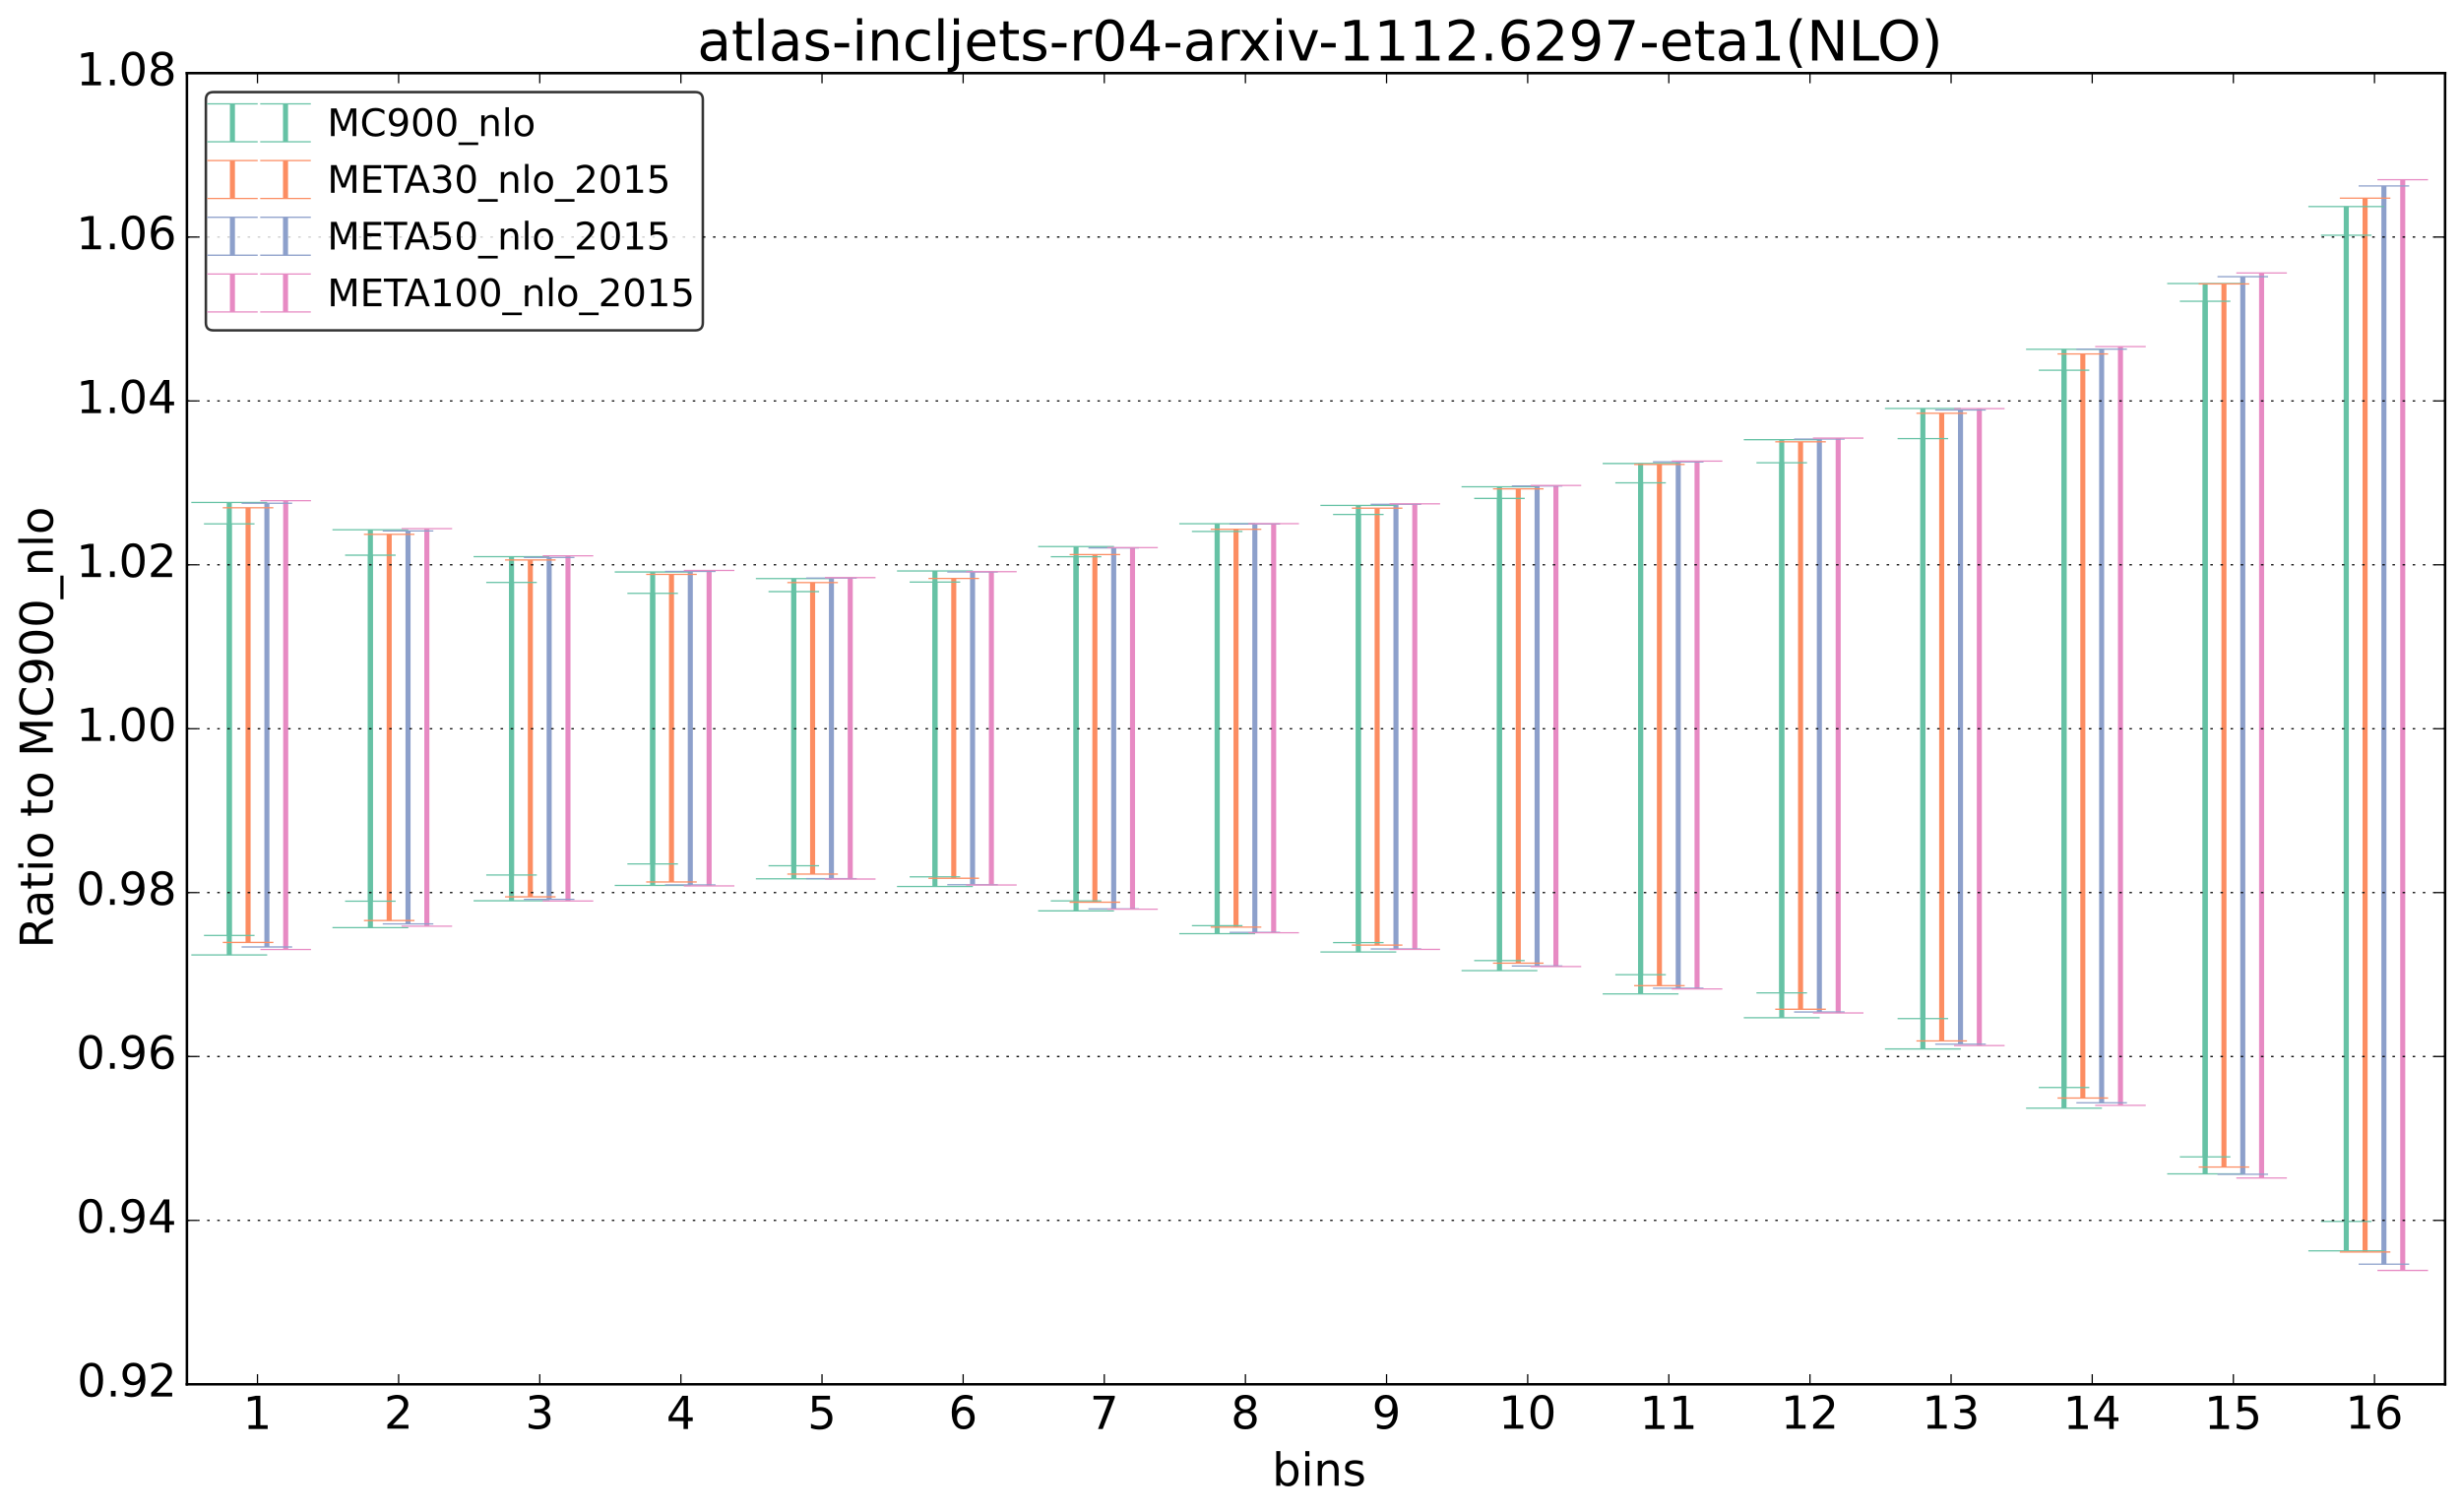 <?xml version="1.0" encoding="utf-8" standalone="no"?>
<!DOCTYPE svg PUBLIC "-//W3C//DTD SVG 1.1//EN"
  "http://www.w3.org/Graphics/SVG/1.1/DTD/svg11.dtd">
<!-- Created with matplotlib (http://matplotlib.org/) -->
<svg height="598pt" version="1.1" viewBox="0 0 973 598" width="973pt" xmlns="http://www.w3.org/2000/svg" xmlns:xlink="http://www.w3.org/1999/xlink">
 <defs>
  <style type="text/css">
*{stroke-linecap:butt;stroke-linejoin:round;}
  </style>
 </defs>
 <g id="figure_1">
  <g id="patch_1">
   <path d="
M0 598.358
L973.901 598.358
L973.901 0
L0 0
z
" style="fill:#ffffff;"/>
  </g>
  <g id="axes_1">
   <g id="patch_2">
    <path d="
M73.901 547.317
L966.701 547.317
L966.701 28.917
L73.901 28.917
z
" style="fill:#ffffff;"/>
   </g>
   <g id="LineCollection_1">
    <path clip-path="url(#p2354065b22)" d="
M90.641 369.865
L90.641 207.109" style="fill:none;stroke:#66c2a5;stroke-width:2.0;"/>
    <path clip-path="url(#p2354065b22)" d="
M146.441 356.313
L146.441 219.507" style="fill:none;stroke:#66c2a5;stroke-width:2.0;"/>
    <path clip-path="url(#p2354065b22)" d="
M202.241 345.962
L202.241 230.293" style="fill:none;stroke:#66c2a5;stroke-width:2.0;"/>
    <path clip-path="url(#p2354065b22)" d="
M258.041 341.582
L258.041 234.593" style="fill:none;stroke:#66c2a5;stroke-width:2.0;"/>
    <path clip-path="url(#p2354065b22)" d="
M313.841 342.3
L313.841 233.908" style="fill:none;stroke:#66c2a5;stroke-width:2.0;"/>
    <path clip-path="url(#p2354065b22)" d="
M369.641 346.686
L369.641 230.129" style="fill:none;stroke:#66c2a5;stroke-width:2.0;"/>
    <path clip-path="url(#p2354065b22)" d="
M425.441 356.187
L425.441 220.114" style="fill:none;stroke:#66c2a5;stroke-width:2.0;"/>
    <path clip-path="url(#p2354065b22)" d="
M481.241 365.997
L481.241 210.135" style="fill:none;stroke:#66c2a5;stroke-width:2.0;"/>
    <path clip-path="url(#p2354065b22)" d="
M537.041 372.68
L537.041 203.406" style="fill:none;stroke:#66c2a5;stroke-width:2.0;"/>
    <path clip-path="url(#p2354065b22)" d="
M592.841 379.79
L592.841 197.068" style="fill:none;stroke:#66c2a5;stroke-width:2.0;"/>
    <path clip-path="url(#p2354065b22)" d="
M648.641 385.373
L648.641 190.906" style="fill:none;stroke:#66c2a5;stroke-width:2.0;"/>
    <path clip-path="url(#p2354065b22)" d="
M704.441 392.568
L704.441 182.972" style="fill:none;stroke:#66c2a5;stroke-width:2.0;"/>
    <path clip-path="url(#p2354065b22)" d="
M760.241 402.729
L760.241 173.406" style="fill:none;stroke:#66c2a5;stroke-width:2.0;"/>
    <path clip-path="url(#p2354065b22)" d="
M816.041 429.977
L816.041 146.371" style="fill:none;stroke:#66c2a5;stroke-width:2.0;"/>
    <path clip-path="url(#p2354065b22)" d="
M871.841 457.405
L871.841 119.098" style="fill:none;stroke:#66c2a5;stroke-width:2.0;"/>
    <path clip-path="url(#p2354065b22)" d="
M927.641 482.932
L927.641 93.01" style="fill:none;stroke:#66c2a5;stroke-width:2.0;"/>
   </g>
   <g id="LineCollection_2">
    <path clip-path="url(#p2354065b22)" d="
M90.641 377.563
L90.641 198.67" style="fill:none;stroke:#66c2a5;stroke-width:2.0;"/>
    <path clip-path="url(#p2354065b22)" d="
M146.441 366.778
L146.441 209.456" style="fill:none;stroke:#66c2a5;stroke-width:2.0;"/>
    <path clip-path="url(#p2354065b22)" d="
M202.241 356.146
L202.241 220.087" style="fill:none;stroke:#66c2a5;stroke-width:2.0;"/>
    <path clip-path="url(#p2354065b22)" d="
M258.041 350.083
L258.041 226.151" style="fill:none;stroke:#66c2a5;stroke-width:2.0;"/>
    <path clip-path="url(#p2354065b22)" d="
M313.841 347.467
L313.841 228.766" style="fill:none;stroke:#66c2a5;stroke-width:2.0;"/>
    <path clip-path="url(#p2354065b22)" d="
M369.641 350.494
L369.641 225.739" style="fill:none;stroke:#66c2a5;stroke-width:2.0;"/>
    <path clip-path="url(#p2354065b22)" d="
M425.441 360.137
L425.441 216.096" style="fill:none;stroke:#66c2a5;stroke-width:2.0;"/>
    <path clip-path="url(#p2354065b22)" d="
M481.241 369.157
L481.241 207.077" style="fill:none;stroke:#66c2a5;stroke-width:2.0;"/>
    <path clip-path="url(#p2354065b22)" d="
M537.041 376.404
L537.041 199.829" style="fill:none;stroke:#66c2a5;stroke-width:2.0;"/>
    <path clip-path="url(#p2354065b22)" d="
M592.841 383.764
L592.841 192.469" style="fill:none;stroke:#66c2a5;stroke-width:2.0;"/>
    <path clip-path="url(#p2354065b22)" d="
M648.641 392.972
L648.641 183.261" style="fill:none;stroke:#66c2a5;stroke-width:2.0;"/>
    <path clip-path="url(#p2354065b22)" d="
M704.441 402.389
L704.441 173.844" style="fill:none;stroke:#66c2a5;stroke-width:2.0;"/>
    <path clip-path="url(#p2354065b22)" d="
M760.241 414.732
L760.241 161.501" style="fill:none;stroke:#66c2a5;stroke-width:2.0;"/>
    <path clip-path="url(#p2354065b22)" d="
M816.041 438.141
L816.041 138.092" style="fill:none;stroke:#66c2a5;stroke-width:2.0;"/>
    <path clip-path="url(#p2354065b22)" d="
M871.841 464.125
L871.841 112.108" style="fill:none;stroke:#66c2a5;stroke-width:2.0;"/>
    <path clip-path="url(#p2354065b22)" d="
M927.641 494.563
L927.641 81.67" style="fill:none;stroke:#66c2a5;stroke-width:2.0;"/>
   </g>
   <g id="LineCollection_3">
    <path clip-path="url(#p2354065b22)" d="
M98.081 372.618
L98.081 200.758" style="fill:none;stroke:#fc8d62;stroke-width:2.0;"/>
    <path clip-path="url(#p2354065b22)" d="
M153.881 363.955
L153.881 211.265" style="fill:none;stroke:#fc8d62;stroke-width:2.0;"/>
    <path clip-path="url(#p2354065b22)" d="
M209.681 354.586
L209.681 221.4" style="fill:none;stroke:#fc8d62;stroke-width:2.0;"/>
    <path clip-path="url(#p2354065b22)" d="
M265.481 348.712
L265.481 227.102" style="fill:none;stroke:#fc8d62;stroke-width:2.0;"/>
    <path clip-path="url(#p2354065b22)" d="
M321.281 345.602
L321.281 230.337" style="fill:none;stroke:#fc8d62;stroke-width:2.0;"/>
    <path clip-path="url(#p2354065b22)" d="
M377.081 347.242
L377.081 228.705" style="fill:none;stroke:#fc8d62;stroke-width:2.0;"/>
    <path clip-path="url(#p2354065b22)" d="
M432.881 356.717
L432.881 219.27" style="fill:none;stroke:#fc8d62;stroke-width:2.0;"/>
    <path clip-path="url(#p2354065b22)" d="
M488.681 366.559
L488.681 209.263" style="fill:none;stroke:#fc8d62;stroke-width:2.0;"/>
    <path clip-path="url(#p2354065b22)" d="
M544.481 373.675
L544.481 200.911" style="fill:none;stroke:#fc8d62;stroke-width:2.0;"/>
    <path clip-path="url(#p2354065b22)" d="
M600.281 380.802
L600.281 193.288" style="fill:none;stroke:#fc8d62;stroke-width:2.0;"/>
    <path clip-path="url(#p2354065b22)" d="
M656.081 389.697
L656.081 183.629" style="fill:none;stroke:#fc8d62;stroke-width:2.0;"/>
    <path clip-path="url(#p2354065b22)" d="
M711.881 399.036
L711.881 174.689" style="fill:none;stroke:#fc8d62;stroke-width:2.0;"/>
    <path clip-path="url(#p2354065b22)" d="
M767.681 411.56
L767.681 163.396" style="fill:none;stroke:#fc8d62;stroke-width:2.0;"/>
    <path clip-path="url(#p2354065b22)" d="
M823.481 434.138
L823.481 139.941" style="fill:none;stroke:#fc8d62;stroke-width:2.0;"/>
    <path clip-path="url(#p2354065b22)" d="
M879.281 461.414
L879.281 112.262" style="fill:none;stroke:#fc8d62;stroke-width:2.0;"/>
    <path clip-path="url(#p2354065b22)" d="
M935.081 495.012
L935.081 78.341" style="fill:none;stroke:#fc8d62;stroke-width:2.0;"/>
   </g>
   <g id="LineCollection_4">
    <path clip-path="url(#p2354065b22)" d="
M105.521 374.411
L105.521 198.964" style="fill:none;stroke:#8da0cb;stroke-width:2.0;"/>
    <path clip-path="url(#p2354065b22)" d="
M161.321 365.294
L161.321 209.927" style="fill:none;stroke:#8da0cb;stroke-width:2.0;"/>
    <path clip-path="url(#p2354065b22)" d="
M217.121 355.596
L217.121 220.39" style="fill:none;stroke:#8da0cb;stroke-width:2.0;"/>
    <path clip-path="url(#p2354065b22)" d="
M272.921 349.893
L272.921 225.921" style="fill:none;stroke:#8da0cb;stroke-width:2.0;"/>
    <path clip-path="url(#p2354065b22)" d="
M328.721 347.387
L328.721 228.552" style="fill:none;stroke:#8da0cb;stroke-width:2.0;"/>
    <path clip-path="url(#p2354065b22)" d="
M384.521 349.807
L384.521 226.14" style="fill:none;stroke:#8da0cb;stroke-width:2.0;"/>
    <path clip-path="url(#p2354065b22)" d="
M440.321 359.358
L440.321 216.628" style="fill:none;stroke:#8da0cb;stroke-width:2.0;"/>
    <path clip-path="url(#p2354065b22)" d="
M496.121 368.637
L496.121 207.185" style="fill:none;stroke:#8da0cb;stroke-width:2.0;"/>
    <path clip-path="url(#p2354065b22)" d="
M551.921 375.194
L551.921 199.392" style="fill:none;stroke:#8da0cb;stroke-width:2.0;"/>
    <path clip-path="url(#p2354065b22)" d="
M607.721 381.935
L607.721 192.155" style="fill:none;stroke:#8da0cb;stroke-width:2.0;"/>
    <path clip-path="url(#p2354065b22)" d="
M663.521 390.715
L663.521 182.611" style="fill:none;stroke:#8da0cb;stroke-width:2.0;"/>
    <path clip-path="url(#p2354065b22)" d="
M719.321 400.124
L719.321 173.601" style="fill:none;stroke:#8da0cb;stroke-width:2.0;"/>
    <path clip-path="url(#p2354065b22)" d="
M775.121 412.846
L775.121 162.11" style="fill:none;stroke:#8da0cb;stroke-width:2.0;"/>
    <path clip-path="url(#p2354065b22)" d="
M830.921 436.023
L830.921 138.056" style="fill:none;stroke:#8da0cb;stroke-width:2.0;"/>
    <path clip-path="url(#p2354065b22)" d="
M886.721 464.287
L886.721 109.389" style="fill:none;stroke:#8da0cb;stroke-width:2.0;"/>
    <path clip-path="url(#p2354065b22)" d="
M942.521 499.83
L942.521 73.523" style="fill:none;stroke:#8da0cb;stroke-width:2.0;"/>
   </g>
   <g id="LineCollection_5">
    <path clip-path="url(#p2354065b22)" d="
M112.961 375.419
L112.961 197.956" style="fill:none;stroke:#e78ac3;stroke-width:2.0;"/>
    <path clip-path="url(#p2354065b22)" d="
M168.761 366.206
L168.761 209.015" style="fill:none;stroke:#e78ac3;stroke-width:2.0;"/>
    <path clip-path="url(#p2354065b22)" d="
M224.561 356.229
L224.561 219.757" style="fill:none;stroke:#e78ac3;stroke-width:2.0;"/>
    <path clip-path="url(#p2354065b22)" d="
M280.361 350.273
L280.361 225.541" style="fill:none;stroke:#e78ac3;stroke-width:2.0;"/>
    <path clip-path="url(#p2354065b22)" d="
M336.161 347.555
L336.161 228.384" style="fill:none;stroke:#e78ac3;stroke-width:2.0;"/>
    <path clip-path="url(#p2354065b22)" d="
M391.961 349.904
L391.961 226.043" style="fill:none;stroke:#e78ac3;stroke-width:2.0;"/>
    <path clip-path="url(#p2354065b22)" d="
M447.761 359.48
L447.761 216.506" style="fill:none;stroke:#e78ac3;stroke-width:2.0;"/>
    <path clip-path="url(#p2354065b22)" d="
M503.561 368.79
L503.561 207.032" style="fill:none;stroke:#e78ac3;stroke-width:2.0;"/>
    <path clip-path="url(#p2354065b22)" d="
M559.361 375.373
L559.361 199.213" style="fill:none;stroke:#e78ac3;stroke-width:2.0;"/>
    <path clip-path="url(#p2354065b22)" d="
M615.161 382.146
L615.161 191.943" style="fill:none;stroke:#e78ac3;stroke-width:2.0;"/>
    <path clip-path="url(#p2354065b22)" d="
M670.961 391.003
L670.961 182.324" style="fill:none;stroke:#e78ac3;stroke-width:2.0;"/>
    <path clip-path="url(#p2354065b22)" d="
M726.761 400.505
L726.761 173.22" style="fill:none;stroke:#e78ac3;stroke-width:2.0;"/>
    <path clip-path="url(#p2354065b22)" d="
M782.561 413.391
L782.561 161.565" style="fill:none;stroke:#e78ac3;stroke-width:2.0;"/>
    <path clip-path="url(#p2354065b22)" d="
M838.361 437.033
L838.361 137.046" style="fill:none;stroke:#e78ac3;stroke-width:2.0;"/>
    <path clip-path="url(#p2354065b22)" d="
M894.161 465.757
L894.161 107.919" style="fill:none;stroke:#e78ac3;stroke-width:2.0;"/>
    <path clip-path="url(#p2354065b22)" d="
M949.961 502.301
L949.961 71.052" style="fill:none;stroke:#e78ac3;stroke-width:2.0;"/>
   </g>
   <g id="line2d_1">
    <defs>
     <path d="
M10 6.12323e-16
L-10 -6.12323e-16" id="m47a453df3d" style="stroke:#66c2a5;stroke-width:0.5;"/>
    </defs>
    <g clip-path="url(#p2354065b22)">
     <use style="fill:#66c2a5;stroke:#66c2a5;stroke-width:0.5;" x="90.641" xlink:href="#m47a453df3d" y="369.865"/>
     <use style="fill:#66c2a5;stroke:#66c2a5;stroke-width:0.5;" x="146.441" xlink:href="#m47a453df3d" y="356.313"/>
     <use style="fill:#66c2a5;stroke:#66c2a5;stroke-width:0.5;" x="202.241" xlink:href="#m47a453df3d" y="345.962"/>
     <use style="fill:#66c2a5;stroke:#66c2a5;stroke-width:0.5;" x="258.041" xlink:href="#m47a453df3d" y="341.582"/>
     <use style="fill:#66c2a5;stroke:#66c2a5;stroke-width:0.5;" x="313.841" xlink:href="#m47a453df3d" y="342.3"/>
     <use style="fill:#66c2a5;stroke:#66c2a5;stroke-width:0.5;" x="369.641" xlink:href="#m47a453df3d" y="346.686"/>
     <use style="fill:#66c2a5;stroke:#66c2a5;stroke-width:0.5;" x="425.441" xlink:href="#m47a453df3d" y="356.187"/>
     <use style="fill:#66c2a5;stroke:#66c2a5;stroke-width:0.5;" x="481.241" xlink:href="#m47a453df3d" y="365.997"/>
     <use style="fill:#66c2a5;stroke:#66c2a5;stroke-width:0.5;" x="537.041" xlink:href="#m47a453df3d" y="372.68"/>
     <use style="fill:#66c2a5;stroke:#66c2a5;stroke-width:0.5;" x="592.841" xlink:href="#m47a453df3d" y="379.79"/>
     <use style="fill:#66c2a5;stroke:#66c2a5;stroke-width:0.5;" x="648.641" xlink:href="#m47a453df3d" y="385.373"/>
     <use style="fill:#66c2a5;stroke:#66c2a5;stroke-width:0.5;" x="704.441" xlink:href="#m47a453df3d" y="392.568"/>
     <use style="fill:#66c2a5;stroke:#66c2a5;stroke-width:0.5;" x="760.241" xlink:href="#m47a453df3d" y="402.729"/>
     <use style="fill:#66c2a5;stroke:#66c2a5;stroke-width:0.5;" x="816.041" xlink:href="#m47a453df3d" y="429.977"/>
     <use style="fill:#66c2a5;stroke:#66c2a5;stroke-width:0.5;" x="871.841" xlink:href="#m47a453df3d" y="457.405"/>
     <use style="fill:#66c2a5;stroke:#66c2a5;stroke-width:0.5;" x="927.641" xlink:href="#m47a453df3d" y="482.932"/>
    </g>
   </g>
   <g id="line2d_2">
    <g clip-path="url(#p2354065b22)">
     <use style="fill:#66c2a5;stroke:#66c2a5;stroke-width:0.5;" x="90.641" xlink:href="#m47a453df3d" y="207.109"/>
     <use style="fill:#66c2a5;stroke:#66c2a5;stroke-width:0.5;" x="146.441" xlink:href="#m47a453df3d" y="219.507"/>
     <use style="fill:#66c2a5;stroke:#66c2a5;stroke-width:0.5;" x="202.241" xlink:href="#m47a453df3d" y="230.293"/>
     <use style="fill:#66c2a5;stroke:#66c2a5;stroke-width:0.5;" x="258.041" xlink:href="#m47a453df3d" y="234.593"/>
     <use style="fill:#66c2a5;stroke:#66c2a5;stroke-width:0.5;" x="313.841" xlink:href="#m47a453df3d" y="233.908"/>
     <use style="fill:#66c2a5;stroke:#66c2a5;stroke-width:0.5;" x="369.641" xlink:href="#m47a453df3d" y="230.129"/>
     <use style="fill:#66c2a5;stroke:#66c2a5;stroke-width:0.5;" x="425.441" xlink:href="#m47a453df3d" y="220.114"/>
     <use style="fill:#66c2a5;stroke:#66c2a5;stroke-width:0.5;" x="481.241" xlink:href="#m47a453df3d" y="210.135"/>
     <use style="fill:#66c2a5;stroke:#66c2a5;stroke-width:0.5;" x="537.041" xlink:href="#m47a453df3d" y="203.406"/>
     <use style="fill:#66c2a5;stroke:#66c2a5;stroke-width:0.5;" x="592.841" xlink:href="#m47a453df3d" y="197.068"/>
     <use style="fill:#66c2a5;stroke:#66c2a5;stroke-width:0.5;" x="648.641" xlink:href="#m47a453df3d" y="190.906"/>
     <use style="fill:#66c2a5;stroke:#66c2a5;stroke-width:0.5;" x="704.441" xlink:href="#m47a453df3d" y="182.972"/>
     <use style="fill:#66c2a5;stroke:#66c2a5;stroke-width:0.5;" x="760.241" xlink:href="#m47a453df3d" y="173.406"/>
     <use style="fill:#66c2a5;stroke:#66c2a5;stroke-width:0.5;" x="816.041" xlink:href="#m47a453df3d" y="146.371"/>
     <use style="fill:#66c2a5;stroke:#66c2a5;stroke-width:0.5;" x="871.841" xlink:href="#m47a453df3d" y="119.098"/>
     <use style="fill:#66c2a5;stroke:#66c2a5;stroke-width:0.5;" x="927.641" xlink:href="#m47a453df3d" y="93.01"/>
    </g>
   </g>
   <g id="line2d_3"/>
   <g id="line2d_4">
    <defs>
     <path d="
M15 9.18485e-16
L-15 -9.18485e-16" id="m4ee312dd9a" style="stroke:#66c2a5;stroke-width:0.5;"/>
    </defs>
    <g clip-path="url(#p2354065b22)">
     <use style="fill:#66c2a5;stroke:#66c2a5;stroke-width:0.5;" x="90.641" xlink:href="#m4ee312dd9a" y="377.563"/>
     <use style="fill:#66c2a5;stroke:#66c2a5;stroke-width:0.5;" x="146.441" xlink:href="#m4ee312dd9a" y="366.778"/>
     <use style="fill:#66c2a5;stroke:#66c2a5;stroke-width:0.5;" x="202.241" xlink:href="#m4ee312dd9a" y="356.146"/>
     <use style="fill:#66c2a5;stroke:#66c2a5;stroke-width:0.5;" x="258.041" xlink:href="#m4ee312dd9a" y="350.083"/>
     <use style="fill:#66c2a5;stroke:#66c2a5;stroke-width:0.5;" x="313.841" xlink:href="#m4ee312dd9a" y="347.467"/>
     <use style="fill:#66c2a5;stroke:#66c2a5;stroke-width:0.5;" x="369.641" xlink:href="#m4ee312dd9a" y="350.494"/>
     <use style="fill:#66c2a5;stroke:#66c2a5;stroke-width:0.5;" x="425.441" xlink:href="#m4ee312dd9a" y="360.137"/>
     <use style="fill:#66c2a5;stroke:#66c2a5;stroke-width:0.5;" x="481.241" xlink:href="#m4ee312dd9a" y="369.157"/>
     <use style="fill:#66c2a5;stroke:#66c2a5;stroke-width:0.5;" x="537.041" xlink:href="#m4ee312dd9a" y="376.404"/>
     <use style="fill:#66c2a5;stroke:#66c2a5;stroke-width:0.5;" x="592.841" xlink:href="#m4ee312dd9a" y="383.764"/>
     <use style="fill:#66c2a5;stroke:#66c2a5;stroke-width:0.5;" x="648.641" xlink:href="#m4ee312dd9a" y="392.972"/>
     <use style="fill:#66c2a5;stroke:#66c2a5;stroke-width:0.5;" x="704.441" xlink:href="#m4ee312dd9a" y="402.389"/>
     <use style="fill:#66c2a5;stroke:#66c2a5;stroke-width:0.5;" x="760.241" xlink:href="#m4ee312dd9a" y="414.732"/>
     <use style="fill:#66c2a5;stroke:#66c2a5;stroke-width:0.5;" x="816.041" xlink:href="#m4ee312dd9a" y="438.141"/>
     <use style="fill:#66c2a5;stroke:#66c2a5;stroke-width:0.5;" x="871.841" xlink:href="#m4ee312dd9a" y="464.125"/>
     <use style="fill:#66c2a5;stroke:#66c2a5;stroke-width:0.5;" x="927.641" xlink:href="#m4ee312dd9a" y="494.563"/>
    </g>
   </g>
   <g id="line2d_5">
    <g clip-path="url(#p2354065b22)">
     <use style="fill:#66c2a5;stroke:#66c2a5;stroke-width:0.5;" x="90.641" xlink:href="#m4ee312dd9a" y="198.67"/>
     <use style="fill:#66c2a5;stroke:#66c2a5;stroke-width:0.5;" x="146.441" xlink:href="#m4ee312dd9a" y="209.456"/>
     <use style="fill:#66c2a5;stroke:#66c2a5;stroke-width:0.5;" x="202.241" xlink:href="#m4ee312dd9a" y="220.087"/>
     <use style="fill:#66c2a5;stroke:#66c2a5;stroke-width:0.5;" x="258.041" xlink:href="#m4ee312dd9a" y="226.151"/>
     <use style="fill:#66c2a5;stroke:#66c2a5;stroke-width:0.5;" x="313.841" xlink:href="#m4ee312dd9a" y="228.766"/>
     <use style="fill:#66c2a5;stroke:#66c2a5;stroke-width:0.5;" x="369.641" xlink:href="#m4ee312dd9a" y="225.739"/>
     <use style="fill:#66c2a5;stroke:#66c2a5;stroke-width:0.5;" x="425.441" xlink:href="#m4ee312dd9a" y="216.096"/>
     <use style="fill:#66c2a5;stroke:#66c2a5;stroke-width:0.5;" x="481.241" xlink:href="#m4ee312dd9a" y="207.077"/>
     <use style="fill:#66c2a5;stroke:#66c2a5;stroke-width:0.5;" x="537.041" xlink:href="#m4ee312dd9a" y="199.829"/>
     <use style="fill:#66c2a5;stroke:#66c2a5;stroke-width:0.5;" x="592.841" xlink:href="#m4ee312dd9a" y="192.469"/>
     <use style="fill:#66c2a5;stroke:#66c2a5;stroke-width:0.5;" x="648.641" xlink:href="#m4ee312dd9a" y="183.261"/>
     <use style="fill:#66c2a5;stroke:#66c2a5;stroke-width:0.5;" x="704.441" xlink:href="#m4ee312dd9a" y="173.844"/>
     <use style="fill:#66c2a5;stroke:#66c2a5;stroke-width:0.5;" x="760.241" xlink:href="#m4ee312dd9a" y="161.501"/>
     <use style="fill:#66c2a5;stroke:#66c2a5;stroke-width:0.5;" x="816.041" xlink:href="#m4ee312dd9a" y="138.092"/>
     <use style="fill:#66c2a5;stroke:#66c2a5;stroke-width:0.5;" x="871.841" xlink:href="#m4ee312dd9a" y="112.108"/>
     <use style="fill:#66c2a5;stroke:#66c2a5;stroke-width:0.5;" x="927.641" xlink:href="#m4ee312dd9a" y="81.67"/>
    </g>
   </g>
   <g id="line2d_6"/>
   <g id="line2d_7">
    <defs>
     <path d="
M10 6.12323e-16
L-10 -6.12323e-16" id="md274c8b2e8" style="stroke:#fc8d62;stroke-width:0.5;"/>
    </defs>
    <g clip-path="url(#p2354065b22)">
     <use style="fill:#fc8d62;stroke:#fc8d62;stroke-width:0.5;" x="98.081" xlink:href="#md274c8b2e8" y="372.618"/>
     <use style="fill:#fc8d62;stroke:#fc8d62;stroke-width:0.5;" x="153.881" xlink:href="#md274c8b2e8" y="363.955"/>
     <use style="fill:#fc8d62;stroke:#fc8d62;stroke-width:0.5;" x="209.681" xlink:href="#md274c8b2e8" y="354.586"/>
     <use style="fill:#fc8d62;stroke:#fc8d62;stroke-width:0.5;" x="265.481" xlink:href="#md274c8b2e8" y="348.712"/>
     <use style="fill:#fc8d62;stroke:#fc8d62;stroke-width:0.5;" x="321.281" xlink:href="#md274c8b2e8" y="345.602"/>
     <use style="fill:#fc8d62;stroke:#fc8d62;stroke-width:0.5;" x="377.081" xlink:href="#md274c8b2e8" y="347.242"/>
     <use style="fill:#fc8d62;stroke:#fc8d62;stroke-width:0.5;" x="432.881" xlink:href="#md274c8b2e8" y="356.717"/>
     <use style="fill:#fc8d62;stroke:#fc8d62;stroke-width:0.5;" x="488.681" xlink:href="#md274c8b2e8" y="366.559"/>
     <use style="fill:#fc8d62;stroke:#fc8d62;stroke-width:0.5;" x="544.481" xlink:href="#md274c8b2e8" y="373.675"/>
     <use style="fill:#fc8d62;stroke:#fc8d62;stroke-width:0.5;" x="600.281" xlink:href="#md274c8b2e8" y="380.802"/>
     <use style="fill:#fc8d62;stroke:#fc8d62;stroke-width:0.5;" x="656.081" xlink:href="#md274c8b2e8" y="389.697"/>
     <use style="fill:#fc8d62;stroke:#fc8d62;stroke-width:0.5;" x="711.881" xlink:href="#md274c8b2e8" y="399.036"/>
     <use style="fill:#fc8d62;stroke:#fc8d62;stroke-width:0.5;" x="767.681" xlink:href="#md274c8b2e8" y="411.56"/>
     <use style="fill:#fc8d62;stroke:#fc8d62;stroke-width:0.5;" x="823.481" xlink:href="#md274c8b2e8" y="434.138"/>
     <use style="fill:#fc8d62;stroke:#fc8d62;stroke-width:0.5;" x="879.281" xlink:href="#md274c8b2e8" y="461.414"/>
     <use style="fill:#fc8d62;stroke:#fc8d62;stroke-width:0.5;" x="935.081" xlink:href="#md274c8b2e8" y="495.012"/>
    </g>
   </g>
   <g id="line2d_8">
    <g clip-path="url(#p2354065b22)">
     <use style="fill:#fc8d62;stroke:#fc8d62;stroke-width:0.5;" x="98.081" xlink:href="#md274c8b2e8" y="200.758"/>
     <use style="fill:#fc8d62;stroke:#fc8d62;stroke-width:0.5;" x="153.881" xlink:href="#md274c8b2e8" y="211.265"/>
     <use style="fill:#fc8d62;stroke:#fc8d62;stroke-width:0.5;" x="209.681" xlink:href="#md274c8b2e8" y="221.4"/>
     <use style="fill:#fc8d62;stroke:#fc8d62;stroke-width:0.5;" x="265.481" xlink:href="#md274c8b2e8" y="227.102"/>
     <use style="fill:#fc8d62;stroke:#fc8d62;stroke-width:0.5;" x="321.281" xlink:href="#md274c8b2e8" y="230.337"/>
     <use style="fill:#fc8d62;stroke:#fc8d62;stroke-width:0.5;" x="377.081" xlink:href="#md274c8b2e8" y="228.705"/>
     <use style="fill:#fc8d62;stroke:#fc8d62;stroke-width:0.5;" x="432.881" xlink:href="#md274c8b2e8" y="219.27"/>
     <use style="fill:#fc8d62;stroke:#fc8d62;stroke-width:0.5;" x="488.681" xlink:href="#md274c8b2e8" y="209.263"/>
     <use style="fill:#fc8d62;stroke:#fc8d62;stroke-width:0.5;" x="544.481" xlink:href="#md274c8b2e8" y="200.911"/>
     <use style="fill:#fc8d62;stroke:#fc8d62;stroke-width:0.5;" x="600.281" xlink:href="#md274c8b2e8" y="193.288"/>
     <use style="fill:#fc8d62;stroke:#fc8d62;stroke-width:0.5;" x="656.081" xlink:href="#md274c8b2e8" y="183.629"/>
     <use style="fill:#fc8d62;stroke:#fc8d62;stroke-width:0.5;" x="711.881" xlink:href="#md274c8b2e8" y="174.689"/>
     <use style="fill:#fc8d62;stroke:#fc8d62;stroke-width:0.5;" x="767.681" xlink:href="#md274c8b2e8" y="163.396"/>
     <use style="fill:#fc8d62;stroke:#fc8d62;stroke-width:0.5;" x="823.481" xlink:href="#md274c8b2e8" y="139.941"/>
     <use style="fill:#fc8d62;stroke:#fc8d62;stroke-width:0.5;" x="879.281" xlink:href="#md274c8b2e8" y="112.262"/>
     <use style="fill:#fc8d62;stroke:#fc8d62;stroke-width:0.5;" x="935.081" xlink:href="#md274c8b2e8" y="78.341"/>
    </g>
   </g>
   <g id="line2d_9"/>
   <g id="line2d_10">
    <defs>
     <path d="
M10 6.12323e-16
L-10 -6.12323e-16" id="m53d0598f09" style="stroke:#8da0cb;stroke-width:0.5;"/>
    </defs>
    <g clip-path="url(#p2354065b22)">
     <use style="fill:#8da0cb;stroke:#8da0cb;stroke-width:0.5;" x="105.521" xlink:href="#m53d0598f09" y="374.411"/>
     <use style="fill:#8da0cb;stroke:#8da0cb;stroke-width:0.5;" x="161.321" xlink:href="#m53d0598f09" y="365.294"/>
     <use style="fill:#8da0cb;stroke:#8da0cb;stroke-width:0.5;" x="217.121" xlink:href="#m53d0598f09" y="355.596"/>
     <use style="fill:#8da0cb;stroke:#8da0cb;stroke-width:0.5;" x="272.921" xlink:href="#m53d0598f09" y="349.893"/>
     <use style="fill:#8da0cb;stroke:#8da0cb;stroke-width:0.5;" x="328.721" xlink:href="#m53d0598f09" y="347.387"/>
     <use style="fill:#8da0cb;stroke:#8da0cb;stroke-width:0.5;" x="384.521" xlink:href="#m53d0598f09" y="349.807"/>
     <use style="fill:#8da0cb;stroke:#8da0cb;stroke-width:0.5;" x="440.321" xlink:href="#m53d0598f09" y="359.358"/>
     <use style="fill:#8da0cb;stroke:#8da0cb;stroke-width:0.5;" x="496.121" xlink:href="#m53d0598f09" y="368.637"/>
     <use style="fill:#8da0cb;stroke:#8da0cb;stroke-width:0.5;" x="551.921" xlink:href="#m53d0598f09" y="375.194"/>
     <use style="fill:#8da0cb;stroke:#8da0cb;stroke-width:0.5;" x="607.721" xlink:href="#m53d0598f09" y="381.935"/>
     <use style="fill:#8da0cb;stroke:#8da0cb;stroke-width:0.5;" x="663.521" xlink:href="#m53d0598f09" y="390.715"/>
     <use style="fill:#8da0cb;stroke:#8da0cb;stroke-width:0.5;" x="719.321" xlink:href="#m53d0598f09" y="400.124"/>
     <use style="fill:#8da0cb;stroke:#8da0cb;stroke-width:0.5;" x="775.121" xlink:href="#m53d0598f09" y="412.846"/>
     <use style="fill:#8da0cb;stroke:#8da0cb;stroke-width:0.5;" x="830.921" xlink:href="#m53d0598f09" y="436.023"/>
     <use style="fill:#8da0cb;stroke:#8da0cb;stroke-width:0.5;" x="886.721" xlink:href="#m53d0598f09" y="464.287"/>
     <use style="fill:#8da0cb;stroke:#8da0cb;stroke-width:0.5;" x="942.521" xlink:href="#m53d0598f09" y="499.83"/>
    </g>
   </g>
   <g id="line2d_11">
    <g clip-path="url(#p2354065b22)">
     <use style="fill:#8da0cb;stroke:#8da0cb;stroke-width:0.5;" x="105.521" xlink:href="#m53d0598f09" y="198.964"/>
     <use style="fill:#8da0cb;stroke:#8da0cb;stroke-width:0.5;" x="161.321" xlink:href="#m53d0598f09" y="209.927"/>
     <use style="fill:#8da0cb;stroke:#8da0cb;stroke-width:0.5;" x="217.121" xlink:href="#m53d0598f09" y="220.39"/>
     <use style="fill:#8da0cb;stroke:#8da0cb;stroke-width:0.5;" x="272.921" xlink:href="#m53d0598f09" y="225.921"/>
     <use style="fill:#8da0cb;stroke:#8da0cb;stroke-width:0.5;" x="328.721" xlink:href="#m53d0598f09" y="228.552"/>
     <use style="fill:#8da0cb;stroke:#8da0cb;stroke-width:0.5;" x="384.521" xlink:href="#m53d0598f09" y="226.14"/>
     <use style="fill:#8da0cb;stroke:#8da0cb;stroke-width:0.5;" x="440.321" xlink:href="#m53d0598f09" y="216.628"/>
     <use style="fill:#8da0cb;stroke:#8da0cb;stroke-width:0.5;" x="496.121" xlink:href="#m53d0598f09" y="207.185"/>
     <use style="fill:#8da0cb;stroke:#8da0cb;stroke-width:0.5;" x="551.921" xlink:href="#m53d0598f09" y="199.392"/>
     <use style="fill:#8da0cb;stroke:#8da0cb;stroke-width:0.5;" x="607.721" xlink:href="#m53d0598f09" y="192.155"/>
     <use style="fill:#8da0cb;stroke:#8da0cb;stroke-width:0.5;" x="663.521" xlink:href="#m53d0598f09" y="182.611"/>
     <use style="fill:#8da0cb;stroke:#8da0cb;stroke-width:0.5;" x="719.321" xlink:href="#m53d0598f09" y="173.601"/>
     <use style="fill:#8da0cb;stroke:#8da0cb;stroke-width:0.5;" x="775.121" xlink:href="#m53d0598f09" y="162.11"/>
     <use style="fill:#8da0cb;stroke:#8da0cb;stroke-width:0.5;" x="830.921" xlink:href="#m53d0598f09" y="138.056"/>
     <use style="fill:#8da0cb;stroke:#8da0cb;stroke-width:0.5;" x="886.721" xlink:href="#m53d0598f09" y="109.389"/>
     <use style="fill:#8da0cb;stroke:#8da0cb;stroke-width:0.5;" x="942.521" xlink:href="#m53d0598f09" y="73.523"/>
    </g>
   </g>
   <g id="line2d_12"/>
   <g id="line2d_13">
    <defs>
     <path d="
M10 6.12323e-16
L-10 -6.12323e-16" id="m14263a314f" style="stroke:#e78ac3;stroke-width:0.5;"/>
    </defs>
    <g clip-path="url(#p2354065b22)">
     <use style="fill:#e78ac3;stroke:#e78ac3;stroke-width:0.5;" x="112.961" xlink:href="#m14263a314f" y="375.419"/>
     <use style="fill:#e78ac3;stroke:#e78ac3;stroke-width:0.5;" x="168.761" xlink:href="#m14263a314f" y="366.206"/>
     <use style="fill:#e78ac3;stroke:#e78ac3;stroke-width:0.5;" x="224.561" xlink:href="#m14263a314f" y="356.229"/>
     <use style="fill:#e78ac3;stroke:#e78ac3;stroke-width:0.5;" x="280.361" xlink:href="#m14263a314f" y="350.273"/>
     <use style="fill:#e78ac3;stroke:#e78ac3;stroke-width:0.5;" x="336.161" xlink:href="#m14263a314f" y="347.555"/>
     <use style="fill:#e78ac3;stroke:#e78ac3;stroke-width:0.5;" x="391.961" xlink:href="#m14263a314f" y="349.904"/>
     <use style="fill:#e78ac3;stroke:#e78ac3;stroke-width:0.5;" x="447.761" xlink:href="#m14263a314f" y="359.48"/>
     <use style="fill:#e78ac3;stroke:#e78ac3;stroke-width:0.5;" x="503.561" xlink:href="#m14263a314f" y="368.79"/>
     <use style="fill:#e78ac3;stroke:#e78ac3;stroke-width:0.5;" x="559.361" xlink:href="#m14263a314f" y="375.373"/>
     <use style="fill:#e78ac3;stroke:#e78ac3;stroke-width:0.5;" x="615.161" xlink:href="#m14263a314f" y="382.146"/>
     <use style="fill:#e78ac3;stroke:#e78ac3;stroke-width:0.5;" x="670.961" xlink:href="#m14263a314f" y="391.003"/>
     <use style="fill:#e78ac3;stroke:#e78ac3;stroke-width:0.5;" x="726.761" xlink:href="#m14263a314f" y="400.505"/>
     <use style="fill:#e78ac3;stroke:#e78ac3;stroke-width:0.5;" x="782.561" xlink:href="#m14263a314f" y="413.391"/>
     <use style="fill:#e78ac3;stroke:#e78ac3;stroke-width:0.5;" x="838.361" xlink:href="#m14263a314f" y="437.033"/>
     <use style="fill:#e78ac3;stroke:#e78ac3;stroke-width:0.5;" x="894.161" xlink:href="#m14263a314f" y="465.757"/>
     <use style="fill:#e78ac3;stroke:#e78ac3;stroke-width:0.5;" x="949.961" xlink:href="#m14263a314f" y="502.301"/>
    </g>
   </g>
   <g id="line2d_14">
    <g clip-path="url(#p2354065b22)">
     <use style="fill:#e78ac3;stroke:#e78ac3;stroke-width:0.5;" x="112.961" xlink:href="#m14263a314f" y="197.956"/>
     <use style="fill:#e78ac3;stroke:#e78ac3;stroke-width:0.5;" x="168.761" xlink:href="#m14263a314f" y="209.015"/>
     <use style="fill:#e78ac3;stroke:#e78ac3;stroke-width:0.5;" x="224.561" xlink:href="#m14263a314f" y="219.757"/>
     <use style="fill:#e78ac3;stroke:#e78ac3;stroke-width:0.5;" x="280.361" xlink:href="#m14263a314f" y="225.541"/>
     <use style="fill:#e78ac3;stroke:#e78ac3;stroke-width:0.5;" x="336.161" xlink:href="#m14263a314f" y="228.384"/>
     <use style="fill:#e78ac3;stroke:#e78ac3;stroke-width:0.5;" x="391.961" xlink:href="#m14263a314f" y="226.043"/>
     <use style="fill:#e78ac3;stroke:#e78ac3;stroke-width:0.5;" x="447.761" xlink:href="#m14263a314f" y="216.506"/>
     <use style="fill:#e78ac3;stroke:#e78ac3;stroke-width:0.5;" x="503.561" xlink:href="#m14263a314f" y="207.032"/>
     <use style="fill:#e78ac3;stroke:#e78ac3;stroke-width:0.5;" x="559.361" xlink:href="#m14263a314f" y="199.213"/>
     <use style="fill:#e78ac3;stroke:#e78ac3;stroke-width:0.5;" x="615.161" xlink:href="#m14263a314f" y="191.943"/>
     <use style="fill:#e78ac3;stroke:#e78ac3;stroke-width:0.5;" x="670.961" xlink:href="#m14263a314f" y="182.324"/>
     <use style="fill:#e78ac3;stroke:#e78ac3;stroke-width:0.5;" x="726.761" xlink:href="#m14263a314f" y="173.22"/>
     <use style="fill:#e78ac3;stroke:#e78ac3;stroke-width:0.5;" x="782.561" xlink:href="#m14263a314f" y="161.565"/>
     <use style="fill:#e78ac3;stroke:#e78ac3;stroke-width:0.5;" x="838.361" xlink:href="#m14263a314f" y="137.046"/>
     <use style="fill:#e78ac3;stroke:#e78ac3;stroke-width:0.5;" x="894.161" xlink:href="#m14263a314f" y="107.919"/>
     <use style="fill:#e78ac3;stroke:#e78ac3;stroke-width:0.5;" x="949.961" xlink:href="#m14263a314f" y="71.052"/>
    </g>
   </g>
   <g id="line2d_15"/>
   <g id="patch_3">
    <path d="
M966.701 547.317
L966.701 28.917" style="fill:none;stroke:#000000;stroke-linecap:square;stroke-linejoin:miter;"/>
   </g>
   <g id="patch_4">
    <path d="
M73.901 28.917
L966.701 28.917" style="fill:none;stroke:#000000;stroke-linecap:square;stroke-linejoin:miter;"/>
   </g>
   <g id="patch_5">
    <path d="
M73.901 547.317
L73.901 28.917" style="fill:none;stroke:#000000;stroke-linecap:square;stroke-linejoin:miter;"/>
   </g>
   <g id="patch_6">
    <path d="
M73.901 547.317
L966.701 547.317" style="fill:none;stroke:#000000;stroke-linecap:square;stroke-linejoin:miter;"/>
   </g>
   <g id="matplotlib.axis_1">
    <g id="xtick_1">
     <g id="line2d_16">
      <defs>
       <path d="
M0 0
L0 -4" id="mc7db9fdffb" style="stroke:#000000;stroke-width:0.5;"/>
      </defs>
      <g>
       <use style="stroke:#000000;stroke-width:0.5;" x="101.801" xlink:href="#mc7db9fdffb" y="547.317"/>
      </g>
     </g>
     <g id="line2d_17">
      <defs>
       <path d="
M0 0
L0 4" id="m5a7d422ac3" style="stroke:#000000;stroke-width:0.5;"/>
      </defs>
      <g>
       <use style="stroke:#000000;stroke-width:0.5;" x="101.801" xlink:href="#m5a7d422ac3" y="28.917"/>
      </g>
     </g>
     <g id="text_1">
      <!-- $\mathdefault{1}$ -->
      <defs>
       <path d="
M12.406 8.297
L28.516 8.297
L28.516 63.922
L10.984 60.406
L10.984 69.391
L28.422 72.906
L38.281 72.906
L38.281 8.297
L54.391 8.297
L54.391 0
L12.406 0
z
" id="BitstreamVeraSans-Roman-31"/>
      </defs>
      <g transform="translate(96.041 564.994)scale(0.18 -0.18)">
       <use transform="translate(0.0 0.094)" xlink:href="#BitstreamVeraSans-Roman-31"/>
      </g>
     </g>
    </g>
    <g id="xtick_2">
     <g id="line2d_18">
      <g>
       <use style="stroke:#000000;stroke-width:0.5;" x="157.601" xlink:href="#mc7db9fdffb" y="547.317"/>
      </g>
     </g>
     <g id="line2d_19">
      <g>
       <use style="stroke:#000000;stroke-width:0.5;" x="157.601" xlink:href="#m5a7d422ac3" y="28.917"/>
      </g>
     </g>
     <g id="text_2">
      <!-- $\mathdefault{2}$ -->
      <defs>
       <path d="
M19.188 8.297
L53.609 8.297
L53.609 0
L7.328 0
L7.328 8.297
Q12.938 14.109 22.625 23.891
Q32.328 33.688 34.812 36.531
Q39.547 41.844 41.422 45.531
Q43.312 49.219 43.312 52.781
Q43.312 58.594 39.234 62.25
Q35.156 65.922 28.609 65.922
Q23.969 65.922 18.812 64.312
Q13.672 62.703 7.812 59.422
L7.812 69.391
Q13.766 71.781 18.938 73
Q24.125 74.219 28.422 74.219
Q39.75 74.219 46.484 68.547
Q53.219 62.891 53.219 53.422
Q53.219 48.922 51.531 44.891
Q49.859 40.875 45.406 35.406
Q44.188 33.984 37.641 27.219
Q31.109 20.453 19.188 8.297" id="BitstreamVeraSans-Roman-32"/>
      </defs>
      <g transform="translate(151.841 564.994)scale(0.18 -0.18)">
       <use transform="translate(0.0 0.781)" xlink:href="#BitstreamVeraSans-Roman-32"/>
      </g>
     </g>
    </g>
    <g id="xtick_3">
     <g id="line2d_20">
      <g>
       <use style="stroke:#000000;stroke-width:0.5;" x="213.401" xlink:href="#mc7db9fdffb" y="547.317"/>
      </g>
     </g>
     <g id="line2d_21">
      <g>
       <use style="stroke:#000000;stroke-width:0.5;" x="213.401" xlink:href="#m5a7d422ac3" y="28.917"/>
      </g>
     </g>
     <g id="text_3">
      <!-- $\mathdefault{3}$ -->
      <defs>
       <path d="
M40.578 39.312
Q47.656 37.797 51.625 33
Q55.609 28.219 55.609 21.188
Q55.609 10.406 48.188 4.484
Q40.766 -1.422 27.094 -1.422
Q22.516 -1.422 17.656 -0.516
Q12.797 0.391 7.625 2.203
L7.625 11.719
Q11.719 9.328 16.594 8.109
Q21.484 6.891 26.812 6.891
Q36.078 6.891 40.938 10.547
Q45.797 14.203 45.797 21.188
Q45.797 27.641 41.281 31.266
Q36.766 34.906 28.719 34.906
L20.219 34.906
L20.219 43.016
L29.109 43.016
Q36.375 43.016 40.234 45.922
Q44.094 48.828 44.094 54.297
Q44.094 59.906 40.109 62.906
Q36.141 65.922 28.719 65.922
Q24.656 65.922 20.016 65.031
Q15.375 64.156 9.812 62.312
L9.812 71.094
Q15.438 72.656 20.344 73.438
Q25.25 74.219 29.594 74.219
Q40.828 74.219 47.359 69.109
Q53.906 64.016 53.906 55.328
Q53.906 49.266 50.438 45.094
Q46.969 40.922 40.578 39.312" id="BitstreamVeraSans-Roman-33"/>
      </defs>
      <g transform="translate(207.641 564.994)scale(0.18 -0.18)">
       <use transform="translate(0.0 0.781)" xlink:href="#BitstreamVeraSans-Roman-33"/>
      </g>
     </g>
    </g>
    <g id="xtick_4">
     <g id="line2d_22">
      <g>
       <use style="stroke:#000000;stroke-width:0.5;" x="269.201" xlink:href="#mc7db9fdffb" y="547.317"/>
      </g>
     </g>
     <g id="line2d_23">
      <g>
       <use style="stroke:#000000;stroke-width:0.5;" x="269.201" xlink:href="#m5a7d422ac3" y="28.917"/>
      </g>
     </g>
     <g id="text_4">
      <!-- $\mathdefault{4}$ -->
      <defs>
       <path d="
M37.797 64.312
L12.891 25.391
L37.797 25.391
z

M35.203 72.906
L47.609 72.906
L47.609 25.391
L58.016 25.391
L58.016 17.188
L47.609 17.188
L47.609 0
L37.797 0
L37.797 17.188
L4.891 17.188
L4.891 26.703
z
" id="BitstreamVeraSans-Roman-34"/>
      </defs>
      <g transform="translate(263.441 564.994)scale(0.18 -0.18)">
       <use transform="translate(0.0 0.094)" xlink:href="#BitstreamVeraSans-Roman-34"/>
      </g>
     </g>
    </g>
    <g id="xtick_5">
     <g id="line2d_24">
      <g>
       <use style="stroke:#000000;stroke-width:0.5;" x="325.001" xlink:href="#mc7db9fdffb" y="547.317"/>
      </g>
     </g>
     <g id="line2d_25">
      <g>
       <use style="stroke:#000000;stroke-width:0.5;" x="325.001" xlink:href="#m5a7d422ac3" y="28.917"/>
      </g>
     </g>
     <g id="text_5">
      <!-- $\mathdefault{5}$ -->
      <defs>
       <path d="
M10.797 72.906
L49.516 72.906
L49.516 64.594
L19.828 64.594
L19.828 46.734
Q21.969 47.469 24.109 47.828
Q26.266 48.188 28.422 48.188
Q40.625 48.188 47.75 41.5
Q54.891 34.812 54.891 23.391
Q54.891 11.625 47.562 5.094
Q40.234 -1.422 26.906 -1.422
Q22.312 -1.422 17.547 -0.641
Q12.797 0.141 7.719 1.703
L7.719 11.625
Q12.109 9.234 16.797 8.062
Q21.484 6.891 26.703 6.891
Q35.156 6.891 40.078 11.328
Q45.016 15.766 45.016 23.391
Q45.016 31 40.078 35.438
Q35.156 39.891 26.703 39.891
Q22.75 39.891 18.812 39.016
Q14.891 38.141 10.797 36.281
z
" id="BitstreamVeraSans-Roman-35"/>
      </defs>
      <g transform="translate(319.241 564.994)scale(0.18 -0.18)">
       <use transform="translate(0.0 0.094)" xlink:href="#BitstreamVeraSans-Roman-35"/>
      </g>
     </g>
    </g>
    <g id="xtick_6">
     <g id="line2d_26">
      <g>
       <use style="stroke:#000000;stroke-width:0.5;" x="380.801" xlink:href="#mc7db9fdffb" y="547.317"/>
      </g>
     </g>
     <g id="line2d_27">
      <g>
       <use style="stroke:#000000;stroke-width:0.5;" x="380.801" xlink:href="#m5a7d422ac3" y="28.917"/>
      </g>
     </g>
     <g id="text_6">
      <!-- $\mathdefault{6}$ -->
      <defs>
       <path d="
M33.016 40.375
Q26.375 40.375 22.484 35.828
Q18.609 31.297 18.609 23.391
Q18.609 15.531 22.484 10.953
Q26.375 6.391 33.016 6.391
Q39.656 6.391 43.531 10.953
Q47.406 15.531 47.406 23.391
Q47.406 31.297 43.531 35.828
Q39.656 40.375 33.016 40.375
M52.594 71.297
L52.594 62.312
Q48.875 64.062 45.094 64.984
Q41.312 65.922 37.594 65.922
Q27.828 65.922 22.672 59.328
Q17.531 52.734 16.797 39.406
Q19.672 43.656 24.016 45.922
Q28.375 48.188 33.594 48.188
Q44.578 48.188 50.953 41.516
Q57.328 34.859 57.328 23.391
Q57.328 12.156 50.688 5.359
Q44.047 -1.422 33.016 -1.422
Q20.359 -1.422 13.672 8.266
Q6.984 17.969 6.984 36.375
Q6.984 53.656 15.188 63.938
Q23.391 74.219 37.203 74.219
Q40.922 74.219 44.703 73.484
Q48.484 72.75 52.594 71.297" id="BitstreamVeraSans-Roman-36"/>
      </defs>
      <g transform="translate(375.041 564.994)scale(0.18 -0.18)">
       <use transform="translate(0.0 0.781)" xlink:href="#BitstreamVeraSans-Roman-36"/>
      </g>
     </g>
    </g>
    <g id="xtick_7">
     <g id="line2d_28">
      <g>
       <use style="stroke:#000000;stroke-width:0.5;" x="436.601" xlink:href="#mc7db9fdffb" y="547.317"/>
      </g>
     </g>
     <g id="line2d_29">
      <g>
       <use style="stroke:#000000;stroke-width:0.5;" x="436.601" xlink:href="#m5a7d422ac3" y="28.917"/>
      </g>
     </g>
     <g id="text_7">
      <!-- $\mathdefault{7}$ -->
      <defs>
       <path d="
M8.203 72.906
L55.078 72.906
L55.078 68.703
L28.609 0
L18.312 0
L43.219 64.594
L8.203 64.594
z
" id="BitstreamVeraSans-Roman-37"/>
      </defs>
      <g transform="translate(430.841 564.994)scale(0.18 -0.18)">
       <use transform="translate(0.0 0.094)" xlink:href="#BitstreamVeraSans-Roman-37"/>
      </g>
     </g>
    </g>
    <g id="xtick_8">
     <g id="line2d_30">
      <g>
       <use style="stroke:#000000;stroke-width:0.5;" x="492.401" xlink:href="#mc7db9fdffb" y="547.317"/>
      </g>
     </g>
     <g id="line2d_31">
      <g>
       <use style="stroke:#000000;stroke-width:0.5;" x="492.401" xlink:href="#m5a7d422ac3" y="28.917"/>
      </g>
     </g>
     <g id="text_8">
      <!-- $\mathdefault{8}$ -->
      <defs>
       <path d="
M31.781 34.625
Q24.75 34.625 20.719 30.859
Q16.703 27.094 16.703 20.516
Q16.703 13.922 20.719 10.156
Q24.75 6.391 31.781 6.391
Q38.812 6.391 42.859 10.172
Q46.922 13.969 46.922 20.516
Q46.922 27.094 42.891 30.859
Q38.875 34.625 31.781 34.625
M21.922 38.812
Q15.578 40.375 12.031 44.719
Q8.5 49.078 8.5 55.328
Q8.5 64.062 14.719 69.141
Q20.953 74.219 31.781 74.219
Q42.672 74.219 48.875 69.141
Q55.078 64.062 55.078 55.328
Q55.078 49.078 51.531 44.719
Q48 40.375 41.703 38.812
Q48.828 37.156 52.797 32.312
Q56.781 27.484 56.781 20.516
Q56.781 9.906 50.312 4.234
Q43.844 -1.422 31.781 -1.422
Q19.734 -1.422 13.25 4.234
Q6.781 9.906 6.781 20.516
Q6.781 27.484 10.781 32.312
Q14.797 37.156 21.922 38.812
M18.312 54.391
Q18.312 48.734 21.844 45.562
Q25.391 42.391 31.781 42.391
Q38.141 42.391 41.719 45.562
Q45.312 48.734 45.312 54.391
Q45.312 60.062 41.719 63.234
Q38.141 66.406 31.781 66.406
Q25.391 66.406 21.844 63.234
Q18.312 60.062 18.312 54.391" id="BitstreamVeraSans-Roman-38"/>
      </defs>
      <g transform="translate(486.641 564.994)scale(0.18 -0.18)">
       <use transform="translate(0.0 0.781)" xlink:href="#BitstreamVeraSans-Roman-38"/>
      </g>
     </g>
    </g>
    <g id="xtick_9">
     <g id="line2d_32">
      <g>
       <use style="stroke:#000000;stroke-width:0.5;" x="548.201" xlink:href="#mc7db9fdffb" y="547.317"/>
      </g>
     </g>
     <g id="line2d_33">
      <g>
       <use style="stroke:#000000;stroke-width:0.5;" x="548.201" xlink:href="#m5a7d422ac3" y="28.917"/>
      </g>
     </g>
     <g id="text_9">
      <!-- $\mathdefault{9}$ -->
      <defs>
       <path d="
M10.984 1.516
L10.984 10.5
Q14.703 8.734 18.5 7.812
Q22.312 6.891 25.984 6.891
Q35.75 6.891 40.891 13.453
Q46.047 20.016 46.781 33.406
Q43.953 29.203 39.594 26.953
Q35.25 24.703 29.984 24.703
Q19.047 24.703 12.672 31.312
Q6.297 37.938 6.297 49.422
Q6.297 60.641 12.938 67.422
Q19.578 74.219 30.609 74.219
Q43.266 74.219 49.922 64.516
Q56.594 54.828 56.594 36.375
Q56.594 19.141 48.406 8.859
Q40.234 -1.422 26.422 -1.422
Q22.703 -1.422 18.891 -0.688
Q15.094 0.047 10.984 1.516
M30.609 32.422
Q37.25 32.422 41.125 36.953
Q45.016 41.5 45.016 49.422
Q45.016 57.281 41.125 61.844
Q37.25 66.406 30.609 66.406
Q23.969 66.406 20.094 61.844
Q16.219 57.281 16.219 49.422
Q16.219 41.5 20.094 36.953
Q23.969 32.422 30.609 32.422" id="BitstreamVeraSans-Roman-39"/>
      </defs>
      <g transform="translate(542.441 564.994)scale(0.18 -0.18)">
       <use transform="translate(0.0 0.781)" xlink:href="#BitstreamVeraSans-Roman-39"/>
      </g>
     </g>
    </g>
    <g id="xtick_10">
     <g id="line2d_34">
      <g>
       <use style="stroke:#000000;stroke-width:0.5;" x="604.001" xlink:href="#mc7db9fdffb" y="547.317"/>
      </g>
     </g>
     <g id="line2d_35">
      <g>
       <use style="stroke:#000000;stroke-width:0.5;" x="604.001" xlink:href="#m5a7d422ac3" y="28.917"/>
      </g>
     </g>
     <g id="text_10">
      <!-- $\mathdefault{10}$ -->
      <defs>
       <path d="
M31.781 66.406
Q24.172 66.406 20.328 58.906
Q16.5 51.422 16.5 36.375
Q16.5 21.391 20.328 13.891
Q24.172 6.391 31.781 6.391
Q39.453 6.391 43.281 13.891
Q47.125 21.391 47.125 36.375
Q47.125 51.422 43.281 58.906
Q39.453 66.406 31.781 66.406
M31.781 74.219
Q44.047 74.219 50.516 64.516
Q56.984 54.828 56.984 36.375
Q56.984 17.969 50.516 8.266
Q44.047 -1.422 31.781 -1.422
Q19.531 -1.422 13.062 8.266
Q6.594 17.969 6.594 36.375
Q6.594 54.828 13.062 64.516
Q19.531 74.219 31.781 74.219" id="BitstreamVeraSans-Roman-30"/>
      </defs>
      <g transform="translate(592.481 564.994)scale(0.18 -0.18)">
       <use transform="translate(0.0 0.781)" xlink:href="#BitstreamVeraSans-Roman-31"/>
       <use transform="translate(63.623 0.781)" xlink:href="#BitstreamVeraSans-Roman-30"/>
      </g>
     </g>
    </g>
    <g id="xtick_11">
     <g id="line2d_36">
      <g>
       <use style="stroke:#000000;stroke-width:0.5;" x="659.801" xlink:href="#mc7db9fdffb" y="547.317"/>
      </g>
     </g>
     <g id="line2d_37">
      <g>
       <use style="stroke:#000000;stroke-width:0.5;" x="659.801" xlink:href="#m5a7d422ac3" y="28.917"/>
      </g>
     </g>
     <g id="text_11">
      <!-- $\mathdefault{11}$ -->
      <g transform="translate(648.281 564.994)scale(0.18 -0.18)">
       <use transform="translate(0.0 0.094)" xlink:href="#BitstreamVeraSans-Roman-31"/>
       <use transform="translate(63.623 0.094)" xlink:href="#BitstreamVeraSans-Roman-31"/>
      </g>
     </g>
    </g>
    <g id="xtick_12">
     <g id="line2d_38">
      <g>
       <use style="stroke:#000000;stroke-width:0.5;" x="715.601" xlink:href="#mc7db9fdffb" y="547.317"/>
      </g>
     </g>
     <g id="line2d_39">
      <g>
       <use style="stroke:#000000;stroke-width:0.5;" x="715.601" xlink:href="#m5a7d422ac3" y="28.917"/>
      </g>
     </g>
     <g id="text_12">
      <!-- $\mathdefault{12}$ -->
      <g transform="translate(704.081 564.994)scale(0.18 -0.18)">
       <use transform="translate(0.0 0.781)" xlink:href="#BitstreamVeraSans-Roman-31"/>
       <use transform="translate(63.623 0.781)" xlink:href="#BitstreamVeraSans-Roman-32"/>
      </g>
     </g>
    </g>
    <g id="xtick_13">
     <g id="line2d_40">
      <g>
       <use style="stroke:#000000;stroke-width:0.5;" x="771.401" xlink:href="#mc7db9fdffb" y="547.317"/>
      </g>
     </g>
     <g id="line2d_41">
      <g>
       <use style="stroke:#000000;stroke-width:0.5;" x="771.401" xlink:href="#m5a7d422ac3" y="28.917"/>
      </g>
     </g>
     <g id="text_13">
      <!-- $\mathdefault{13}$ -->
      <g transform="translate(759.881 564.994)scale(0.18 -0.18)">
       <use transform="translate(0.0 0.781)" xlink:href="#BitstreamVeraSans-Roman-31"/>
       <use transform="translate(63.623 0.781)" xlink:href="#BitstreamVeraSans-Roman-33"/>
      </g>
     </g>
    </g>
    <g id="xtick_14">
     <g id="line2d_42">
      <g>
       <use style="stroke:#000000;stroke-width:0.5;" x="827.201" xlink:href="#mc7db9fdffb" y="547.317"/>
      </g>
     </g>
     <g id="line2d_43">
      <g>
       <use style="stroke:#000000;stroke-width:0.5;" x="827.201" xlink:href="#m5a7d422ac3" y="28.917"/>
      </g>
     </g>
     <g id="text_14">
      <!-- $\mathdefault{14}$ -->
      <g transform="translate(815.681 564.994)scale(0.18 -0.18)">
       <use transform="translate(0.0 0.094)" xlink:href="#BitstreamVeraSans-Roman-31"/>
       <use transform="translate(63.623 0.094)" xlink:href="#BitstreamVeraSans-Roman-34"/>
      </g>
     </g>
    </g>
    <g id="xtick_15">
     <g id="line2d_44">
      <g>
       <use style="stroke:#000000;stroke-width:0.5;" x="883.001" xlink:href="#mc7db9fdffb" y="547.317"/>
      </g>
     </g>
     <g id="line2d_45">
      <g>
       <use style="stroke:#000000;stroke-width:0.5;" x="883.001" xlink:href="#m5a7d422ac3" y="28.917"/>
      </g>
     </g>
     <g id="text_15">
      <!-- $\mathdefault{15}$ -->
      <g transform="translate(871.481 564.994)scale(0.18 -0.18)">
       <use transform="translate(0.0 0.094)" xlink:href="#BitstreamVeraSans-Roman-31"/>
       <use transform="translate(63.623 0.094)" xlink:href="#BitstreamVeraSans-Roman-35"/>
      </g>
     </g>
    </g>
    <g id="xtick_16">
     <g id="line2d_46">
      <g>
       <use style="stroke:#000000;stroke-width:0.5;" x="938.801" xlink:href="#mc7db9fdffb" y="547.317"/>
      </g>
     </g>
     <g id="line2d_47">
      <g>
       <use style="stroke:#000000;stroke-width:0.5;" x="938.801" xlink:href="#m5a7d422ac3" y="28.917"/>
      </g>
     </g>
     <g id="text_16">
      <!-- $\mathdefault{16}$ -->
      <g transform="translate(927.281 564.994)scale(0.18 -0.18)">
       <use transform="translate(0.0 0.781)" xlink:href="#BitstreamVeraSans-Roman-31"/>
       <use transform="translate(63.623 0.781)" xlink:href="#BitstreamVeraSans-Roman-36"/>
      </g>
     </g>
    </g>
    <g id="text_17">
     <!-- bins -->
     <defs>
      <path d="
M48.688 27.297
Q48.688 37.203 44.609 42.844
Q40.531 48.484 33.406 48.484
Q26.266 48.484 22.188 42.844
Q18.109 37.203 18.109 27.297
Q18.109 17.391 22.188 11.75
Q26.266 6.109 33.406 6.109
Q40.531 6.109 44.609 11.75
Q48.688 17.391 48.688 27.297
M18.109 46.391
Q20.953 51.266 25.266 53.625
Q29.594 56 35.594 56
Q45.562 56 51.781 48.094
Q58.016 40.188 58.016 27.297
Q58.016 14.406 51.781 6.484
Q45.562 -1.422 35.594 -1.422
Q29.594 -1.422 25.266 0.953
Q20.953 3.328 18.109 8.203
L18.109 0
L9.078 0
L9.078 75.984
L18.109 75.984
z
" id="BitstreamVeraSans-Roman-62"/>
      <path d="
M9.422 54.688
L18.406 54.688
L18.406 0
L9.422 0
z

M9.422 75.984
L18.406 75.984
L18.406 64.594
L9.422 64.594
z
" id="BitstreamVeraSans-Roman-69"/>
      <path d="
M54.891 33.016
L54.891 0
L45.906 0
L45.906 32.719
Q45.906 40.484 42.875 44.328
Q39.844 48.188 33.797 48.188
Q26.516 48.188 22.312 43.547
Q18.109 38.922 18.109 30.906
L18.109 0
L9.078 0
L9.078 54.688
L18.109 54.688
L18.109 46.188
Q21.344 51.125 25.703 53.562
Q30.078 56 35.797 56
Q45.219 56 50.047 50.172
Q54.891 44.344 54.891 33.016" id="BitstreamVeraSans-Roman-6e"/>
      <path d="
M44.281 53.078
L44.281 44.578
Q40.484 46.531 36.375 47.5
Q32.281 48.484 27.875 48.484
Q21.188 48.484 17.844 46.438
Q14.5 44.391 14.5 40.281
Q14.5 37.156 16.891 35.375
Q19.281 33.594 26.516 31.984
L29.594 31.297
Q39.156 29.25 43.188 25.516
Q47.219 21.781 47.219 15.094
Q47.219 7.469 41.188 3.016
Q35.156 -1.422 24.609 -1.422
Q20.219 -1.422 15.453 -0.562
Q10.688 0.297 5.422 2
L5.422 11.281
Q10.406 8.688 15.234 7.391
Q20.062 6.109 24.812 6.109
Q31.156 6.109 34.562 8.281
Q37.984 10.453 37.984 14.406
Q37.984 18.062 35.516 20.016
Q33.062 21.969 24.703 23.781
L21.578 24.516
Q13.234 26.266 9.516 29.906
Q5.812 33.547 5.812 39.891
Q5.812 47.609 11.281 51.797
Q16.75 56 26.812 56
Q31.781 56 36.172 55.266
Q40.578 54.547 44.281 53.078" id="BitstreamVeraSans-Roman-73"/>
     </defs>
     <g transform="translate(502.951 587.414)scale(0.18 -0.18)">
      <use xlink:href="#BitstreamVeraSans-Roman-62"/>
      <use x="63.477" xlink:href="#BitstreamVeraSans-Roman-69"/>
      <use x="91.26" xlink:href="#BitstreamVeraSans-Roman-6e"/>
      <use x="154.639" xlink:href="#BitstreamVeraSans-Roman-73"/>
     </g>
    </g>
   </g>
   <g id="matplotlib.axis_2">
    <g id="ytick_1">
     <g id="line2d_48">
      <path clip-path="url(#p2354065b22)" d="
M73.901 547.317
L966.701 547.317" style="fill:none;stroke:#000000;stroke-dasharray:1,3;stroke-dashoffset:0.0;stroke-width:0.5;"/>
     </g>
     <g id="line2d_49">
      <defs>
       <path d="
M0 0
L4 0" id="md7965d1ba0" style="stroke:#000000;stroke-width:0.5;"/>
      </defs>
      <g>
       <use style="stroke:#000000;stroke-width:0.5;" x="73.901" xlink:href="#md7965d1ba0" y="547.317"/>
      </g>
     </g>
     <g id="line2d_50">
      <defs>
       <path d="
M0 0
L-4 0" id="md9a1c1a7cd" style="stroke:#000000;stroke-width:0.5;"/>
      </defs>
      <g>
       <use style="stroke:#000000;stroke-width:0.5;" x="966.701" xlink:href="#md9a1c1a7cd" y="547.317"/>
      </g>
     </g>
     <g id="text_18">
      <!-- $\mathdefault{0.92}$ -->
      <defs>
       <path d="
M10.688 12.406
L21 12.406
L21 0
L10.688 0
z
" id="BitstreamVeraSans-Roman-2e"/>
      </defs>
      <g transform="translate(30.481 552.283)scale(0.18 -0.18)">
       <use transform="translate(0.0 0.781)" xlink:href="#BitstreamVeraSans-Roman-30"/>
       <use transform="translate(63.623 0.781)" xlink:href="#BitstreamVeraSans-Roman-2e"/>
       <use transform="translate(93.402 0.781)" xlink:href="#BitstreamVeraSans-Roman-39"/>
       <use transform="translate(155.275 0.781)" xlink:href="#BitstreamVeraSans-Roman-32"/>
      </g>
     </g>
    </g>
    <g id="ytick_2">
     <g id="line2d_51">
      <path clip-path="url(#p2354065b22)" d="
M73.901 482.517
L966.701 482.517" style="fill:none;stroke:#000000;stroke-dasharray:1,3;stroke-dashoffset:0.0;stroke-width:0.5;"/>
     </g>
     <g id="line2d_52">
      <g>
       <use style="stroke:#000000;stroke-width:0.5;" x="73.901" xlink:href="#md7965d1ba0" y="482.517"/>
      </g>
     </g>
     <g id="line2d_53">
      <g>
       <use style="stroke:#000000;stroke-width:0.5;" x="966.701" xlink:href="#md9a1c1a7cd" y="482.517"/>
      </g>
     </g>
     <g id="text_19">
      <!-- $\mathdefault{0.94}$ -->
      <g transform="translate(30.121 487.483)scale(0.18 -0.18)">
       <use transform="translate(0.0 0.781)" xlink:href="#BitstreamVeraSans-Roman-30"/>
       <use transform="translate(63.623 0.781)" xlink:href="#BitstreamVeraSans-Roman-2e"/>
       <use transform="translate(93.402 0.781)" xlink:href="#BitstreamVeraSans-Roman-39"/>
       <use transform="translate(157.025 0.781)" xlink:href="#BitstreamVeraSans-Roman-34"/>
      </g>
     </g>
    </g>
    <g id="ytick_3">
     <g id="line2d_54">
      <path clip-path="url(#p2354065b22)" d="
M73.901 417.717
L966.701 417.717" style="fill:none;stroke:#000000;stroke-dasharray:1,3;stroke-dashoffset:0.0;stroke-width:0.5;"/>
     </g>
     <g id="line2d_55">
      <g>
       <use style="stroke:#000000;stroke-width:0.5;" x="73.901" xlink:href="#md7965d1ba0" y="417.717"/>
      </g>
     </g>
     <g id="line2d_56">
      <g>
       <use style="stroke:#000000;stroke-width:0.5;" x="966.701" xlink:href="#md9a1c1a7cd" y="417.717"/>
      </g>
     </g>
     <g id="text_20">
      <!-- $\mathdefault{0.96}$ -->
      <g transform="translate(30.121 422.683)scale(0.18 -0.18)">
       <use transform="translate(0.0 0.781)" xlink:href="#BitstreamVeraSans-Roman-30"/>
       <use transform="translate(63.623 0.781)" xlink:href="#BitstreamVeraSans-Roman-2e"/>
       <use transform="translate(93.402 0.781)" xlink:href="#BitstreamVeraSans-Roman-39"/>
       <use transform="translate(157.025 0.781)" xlink:href="#BitstreamVeraSans-Roman-36"/>
      </g>
     </g>
    </g>
    <g id="ytick_4">
     <g id="line2d_57">
      <path clip-path="url(#p2354065b22)" d="
M73.901 352.917
L966.701 352.917" style="fill:none;stroke:#000000;stroke-dasharray:1,3;stroke-dashoffset:0.0;stroke-width:0.5;"/>
     </g>
     <g id="line2d_58">
      <g>
       <use style="stroke:#000000;stroke-width:0.5;" x="73.901" xlink:href="#md7965d1ba0" y="352.917"/>
      </g>
     </g>
     <g id="line2d_59">
      <g>
       <use style="stroke:#000000;stroke-width:0.5;" x="966.701" xlink:href="#md9a1c1a7cd" y="352.917"/>
      </g>
     </g>
     <g id="text_21">
      <!-- $\mathdefault{0.98}$ -->
      <g transform="translate(30.121 357.883)scale(0.18 -0.18)">
       <use transform="translate(0.0 0.781)" xlink:href="#BitstreamVeraSans-Roman-30"/>
       <use transform="translate(63.623 0.781)" xlink:href="#BitstreamVeraSans-Roman-2e"/>
       <use transform="translate(93.402 0.781)" xlink:href="#BitstreamVeraSans-Roman-39"/>
       <use transform="translate(157.025 0.781)" xlink:href="#BitstreamVeraSans-Roman-38"/>
      </g>
     </g>
    </g>
    <g id="ytick_5">
     <g id="line2d_60">
      <path clip-path="url(#p2354065b22)" d="
M73.901 288.117
L966.701 288.117" style="fill:none;stroke:#000000;stroke-dasharray:1,3;stroke-dashoffset:0.0;stroke-width:0.5;"/>
     </g>
     <g id="line2d_61">
      <g>
       <use style="stroke:#000000;stroke-width:0.5;" x="73.901" xlink:href="#md7965d1ba0" y="288.117"/>
      </g>
     </g>
     <g id="line2d_62">
      <g>
       <use style="stroke:#000000;stroke-width:0.5;" x="966.701" xlink:href="#md9a1c1a7cd" y="288.117"/>
      </g>
     </g>
     <g id="text_22">
      <!-- $\mathdefault{1.00}$ -->
      <g transform="translate(30.121 293.083)scale(0.18 -0.18)">
       <use transform="translate(0.0 0.781)" xlink:href="#BitstreamVeraSans-Roman-31"/>
       <use transform="translate(63.623 0.781)" xlink:href="#BitstreamVeraSans-Roman-2e"/>
       <use transform="translate(93.402 0.781)" xlink:href="#BitstreamVeraSans-Roman-30"/>
       <use transform="translate(157.025 0.781)" xlink:href="#BitstreamVeraSans-Roman-30"/>
      </g>
     </g>
    </g>
    <g id="ytick_6">
     <g id="line2d_63">
      <path clip-path="url(#p2354065b22)" d="
M73.901 223.317
L966.701 223.317" style="fill:none;stroke:#000000;stroke-dasharray:1,3;stroke-dashoffset:0.0;stroke-width:0.5;"/>
     </g>
     <g id="line2d_64">
      <g>
       <use style="stroke:#000000;stroke-width:0.5;" x="73.901" xlink:href="#md7965d1ba0" y="223.317"/>
      </g>
     </g>
     <g id="line2d_65">
      <g>
       <use style="stroke:#000000;stroke-width:0.5;" x="966.701" xlink:href="#md9a1c1a7cd" y="223.317"/>
      </g>
     </g>
     <g id="text_23">
      <!-- $\mathdefault{1.02}$ -->
      <g transform="translate(30.121 228.283)scale(0.18 -0.18)">
       <use transform="translate(0.0 0.781)" xlink:href="#BitstreamVeraSans-Roman-31"/>
       <use transform="translate(63.623 0.781)" xlink:href="#BitstreamVeraSans-Roman-2e"/>
       <use transform="translate(93.402 0.781)" xlink:href="#BitstreamVeraSans-Roman-30"/>
       <use transform="translate(157.025 0.781)" xlink:href="#BitstreamVeraSans-Roman-32"/>
      </g>
     </g>
    </g>
    <g id="ytick_7">
     <g id="line2d_66">
      <path clip-path="url(#p2354065b22)" d="
M73.901 158.517
L966.701 158.517" style="fill:none;stroke:#000000;stroke-dasharray:1,3;stroke-dashoffset:0.0;stroke-width:0.5;"/>
     </g>
     <g id="line2d_67">
      <g>
       <use style="stroke:#000000;stroke-width:0.5;" x="73.901" xlink:href="#md7965d1ba0" y="158.517"/>
      </g>
     </g>
     <g id="line2d_68">
      <g>
       <use style="stroke:#000000;stroke-width:0.5;" x="966.701" xlink:href="#md9a1c1a7cd" y="158.517"/>
      </g>
     </g>
     <g id="text_24">
      <!-- $\mathdefault{1.04}$ -->
      <g transform="translate(30.121 163.483)scale(0.18 -0.18)">
       <use transform="translate(0.0 0.781)" xlink:href="#BitstreamVeraSans-Roman-31"/>
       <use transform="translate(63.623 0.781)" xlink:href="#BitstreamVeraSans-Roman-2e"/>
       <use transform="translate(93.402 0.781)" xlink:href="#BitstreamVeraSans-Roman-30"/>
       <use transform="translate(157.025 0.781)" xlink:href="#BitstreamVeraSans-Roman-34"/>
      </g>
     </g>
    </g>
    <g id="ytick_8">
     <g id="line2d_69">
      <path clip-path="url(#p2354065b22)" d="
M73.901 93.717
L966.701 93.717" style="fill:none;stroke:#000000;stroke-dasharray:1,3;stroke-dashoffset:0.0;stroke-width:0.5;"/>
     </g>
     <g id="line2d_70">
      <g>
       <use style="stroke:#000000;stroke-width:0.5;" x="73.901" xlink:href="#md7965d1ba0" y="93.717"/>
      </g>
     </g>
     <g id="line2d_71">
      <g>
       <use style="stroke:#000000;stroke-width:0.5;" x="966.701" xlink:href="#md9a1c1a7cd" y="93.717"/>
      </g>
     </g>
     <g id="text_25">
      <!-- $\mathdefault{1.06}$ -->
      <g transform="translate(30.121 98.683)scale(0.18 -0.18)">
       <use transform="translate(0.0 0.781)" xlink:href="#BitstreamVeraSans-Roman-31"/>
       <use transform="translate(63.623 0.781)" xlink:href="#BitstreamVeraSans-Roman-2e"/>
       <use transform="translate(93.402 0.781)" xlink:href="#BitstreamVeraSans-Roman-30"/>
       <use transform="translate(157.025 0.781)" xlink:href="#BitstreamVeraSans-Roman-36"/>
      </g>
     </g>
    </g>
    <g id="ytick_9">
     <g id="line2d_72">
      <path clip-path="url(#p2354065b22)" d="
M73.901 28.917
L966.701 28.917" style="fill:none;stroke:#000000;stroke-dasharray:1,3;stroke-dashoffset:0.0;stroke-width:0.5;"/>
     </g>
     <g id="line2d_73">
      <g>
       <use style="stroke:#000000;stroke-width:0.5;" x="73.901" xlink:href="#md7965d1ba0" y="28.917"/>
      </g>
     </g>
     <g id="line2d_74">
      <g>
       <use style="stroke:#000000;stroke-width:0.5;" x="966.701" xlink:href="#md9a1c1a7cd" y="28.917"/>
      </g>
     </g>
     <g id="text_26">
      <!-- $\mathdefault{1.08}$ -->
      <g transform="translate(30.121 33.883)scale(0.18 -0.18)">
       <use transform="translate(0.0 0.781)" xlink:href="#BitstreamVeraSans-Roman-31"/>
       <use transform="translate(63.623 0.781)" xlink:href="#BitstreamVeraSans-Roman-2e"/>
       <use transform="translate(93.402 0.781)" xlink:href="#BitstreamVeraSans-Roman-30"/>
       <use transform="translate(157.025 0.781)" xlink:href="#BitstreamVeraSans-Roman-38"/>
      </g>
     </g>
    </g>
    <g id="text_27">
     <!-- Ratio to MC900_nlo -->
     <defs>
      <path d="
M64.406 67.281
L64.406 56.891
Q59.422 61.531 53.781 63.812
Q48.141 66.109 41.797 66.109
Q29.297 66.109 22.656 58.469
Q16.016 50.828 16.016 36.375
Q16.016 21.969 22.656 14.328
Q29.297 6.688 41.797 6.688
Q48.141 6.688 53.781 8.984
Q59.422 11.281 64.406 15.922
L64.406 5.609
Q59.234 2.094 53.438 0.328
Q47.656 -1.422 41.219 -1.422
Q24.656 -1.422 15.125 8.703
Q5.609 18.844 5.609 36.375
Q5.609 53.953 15.125 64.078
Q24.656 74.219 41.219 74.219
Q47.75 74.219 53.531 72.484
Q59.328 70.75 64.406 67.281" id="BitstreamVeraSans-Roman-43"/>
      <path d="
M9.812 72.906
L24.516 72.906
L43.109 23.297
L61.812 72.906
L76.516 72.906
L76.516 0
L66.891 0
L66.891 64.016
L48.094 14.016
L38.188 14.016
L19.391 64.016
L19.391 0
L9.812 0
z
" id="BitstreamVeraSans-Roman-4d"/>
      <path d="
M50.984 -16.609
L50.984 -23.578
L-0.984 -23.578
L-0.984 -16.609
z
" id="BitstreamVeraSans-Roman-5f"/>
      <path d="
M44.391 34.188
Q47.562 33.109 50.562 29.594
Q53.562 26.078 56.594 19.922
L66.609 0
L56 0
L46.688 18.703
Q43.062 26.031 39.672 28.422
Q36.281 30.812 30.422 30.812
L19.672 30.812
L19.672 0
L9.812 0
L9.812 72.906
L32.078 72.906
Q44.578 72.906 50.734 67.672
Q56.891 62.453 56.891 51.906
Q56.891 45.016 53.688 40.469
Q50.484 35.938 44.391 34.188
M19.672 64.797
L19.672 38.922
L32.078 38.922
Q39.203 38.922 42.844 42.219
Q46.484 45.516 46.484 51.906
Q46.484 58.297 42.844 61.547
Q39.203 64.797 32.078 64.797
z
" id="BitstreamVeraSans-Roman-52"/>
      <path d="
M34.281 27.484
Q23.391 27.484 19.188 25
Q14.984 22.516 14.984 16.5
Q14.984 11.719 18.141 8.906
Q21.297 6.109 26.703 6.109
Q34.188 6.109 38.703 11.406
Q43.219 16.703 43.219 25.484
L43.219 27.484
z

M52.203 31.203
L52.203 0
L43.219 0
L43.219 8.297
Q40.141 3.328 35.547 0.953
Q30.953 -1.422 24.312 -1.422
Q15.922 -1.422 10.953 3.297
Q6 8.016 6 15.922
Q6 25.141 12.172 29.828
Q18.359 34.516 30.609 34.516
L43.219 34.516
L43.219 35.406
Q43.219 41.609 39.141 45
Q35.062 48.391 27.688 48.391
Q23 48.391 18.547 47.266
Q14.109 46.141 10.016 43.891
L10.016 52.203
Q14.938 54.109 19.578 55.047
Q24.219 56 28.609 56
Q40.484 56 46.344 49.844
Q52.203 43.703 52.203 31.203" id="BitstreamVeraSans-Roman-61"/>
      <path d="
M18.312 70.219
L18.312 54.688
L36.812 54.688
L36.812 47.703
L18.312 47.703
L18.312 18.016
Q18.312 11.328 20.141 9.422
Q21.969 7.516 27.594 7.516
L36.812 7.516
L36.812 0
L27.594 0
Q17.188 0 13.234 3.875
Q9.281 7.766 9.281 18.016
L9.281 47.703
L2.688 47.703
L2.688 54.688
L9.281 54.688
L9.281 70.219
z
" id="BitstreamVeraSans-Roman-74"/>
      <path d="
M9.422 75.984
L18.406 75.984
L18.406 0
L9.422 0
z
" id="BitstreamVeraSans-Roman-6c"/>
      <path id="BitstreamVeraSans-Roman-20"/>
      <path d="
M30.609 48.391
Q23.391 48.391 19.188 42.75
Q14.984 37.109 14.984 27.297
Q14.984 17.484 19.156 11.844
Q23.344 6.203 30.609 6.203
Q37.797 6.203 41.984 11.859
Q46.188 17.531 46.188 27.297
Q46.188 37.016 41.984 42.703
Q37.797 48.391 30.609 48.391
M30.609 56
Q42.328 56 49.016 48.375
Q55.719 40.766 55.719 27.297
Q55.719 13.875 49.016 6.219
Q42.328 -1.422 30.609 -1.422
Q18.844 -1.422 12.172 6.219
Q5.516 13.875 5.516 27.297
Q5.516 40.766 12.172 48.375
Q18.844 56 30.609 56" id="BitstreamVeraSans-Roman-6f"/>
     </defs>
     <g transform="translate(20.877 374.922)rotate(-90.0)scale(0.18 -0.18)">
      <use xlink:href="#BitstreamVeraSans-Roman-52"/>
      <use x="67.232" xlink:href="#BitstreamVeraSans-Roman-61"/>
      <use x="128.512" xlink:href="#BitstreamVeraSans-Roman-74"/>
      <use x="167.721" xlink:href="#BitstreamVeraSans-Roman-69"/>
      <use x="195.504" xlink:href="#BitstreamVeraSans-Roman-6f"/>
      <use x="256.686" xlink:href="#BitstreamVeraSans-Roman-20"/>
      <use x="288.473" xlink:href="#BitstreamVeraSans-Roman-74"/>
      <use x="327.682" xlink:href="#BitstreamVeraSans-Roman-6f"/>
      <use x="388.863" xlink:href="#BitstreamVeraSans-Roman-20"/>
      <use x="420.65" xlink:href="#BitstreamVeraSans-Roman-4d"/>
      <use x="506.93" xlink:href="#BitstreamVeraSans-Roman-43"/>
      <use x="576.754" xlink:href="#BitstreamVeraSans-Roman-39"/>
      <use x="640.377" xlink:href="#BitstreamVeraSans-Roman-30"/>
      <use x="704.0" xlink:href="#BitstreamVeraSans-Roman-30"/>
      <use x="767.623" xlink:href="#BitstreamVeraSans-Roman-5f"/>
      <use x="817.623" xlink:href="#BitstreamVeraSans-Roman-6e"/>
      <use x="881.002" xlink:href="#BitstreamVeraSans-Roman-6c"/>
      <use x="908.785" xlink:href="#BitstreamVeraSans-Roman-6f"/>
     </g>
    </g>
   </g>
   <g id="text_28">
    <!-- atlas-incljets-r04-arxiv-1112.6297-eta1(NLO) -->
    <defs>
     <path d="
M56.203 29.594
L56.203 25.203
L14.891 25.203
Q15.484 15.922 20.484 11.062
Q25.484 6.203 34.422 6.203
Q39.594 6.203 44.453 7.469
Q49.312 8.734 54.109 11.281
L54.109 2.781
Q49.266 0.734 44.188 -0.344
Q39.109 -1.422 33.891 -1.422
Q20.797 -1.422 13.156 6.188
Q5.516 13.812 5.516 26.812
Q5.516 40.234 12.766 48.109
Q20.016 56 32.328 56
Q43.359 56 49.781 48.891
Q56.203 41.797 56.203 29.594
M47.219 32.234
Q47.125 39.594 43.094 43.984
Q39.062 48.391 32.422 48.391
Q24.906 48.391 20.391 44.141
Q15.875 39.891 15.188 32.172
z
" id="BitstreamVeraSans-Roman-65"/>
     <path d="
M2.984 54.688
L12.5 54.688
L29.594 8.797
L46.688 54.688
L56.203 54.688
L35.688 0
L23.484 0
z
" id="BitstreamVeraSans-Roman-76"/>
     <path d="
M9.422 54.688
L18.406 54.688
L18.406 -0.984
Q18.406 -11.422 14.422 -16.109
Q10.453 -20.797 1.609 -20.797
L-1.812 -20.797
L-1.812 -13.188
L0.594 -13.188
Q5.719 -13.188 7.562 -10.812
Q9.422 -8.453 9.422 -0.984
z

M9.422 75.984
L18.406 75.984
L18.406 64.594
L9.422 64.594
z
" id="BitstreamVeraSans-Roman-6a"/>
     <path d="
M54.891 54.688
L35.109 28.078
L55.906 0
L45.312 0
L29.391 21.484
L13.484 0
L2.875 0
L24.125 28.609
L4.688 54.688
L15.281 54.688
L29.781 35.203
L44.281 54.688
z
" id="BitstreamVeraSans-Roman-78"/>
     <path d="
M4.891 31.391
L31.203 31.391
L31.203 23.391
L4.891 23.391
z
" id="BitstreamVeraSans-Roman-2d"/>
     <path d="
M9.812 72.906
L19.672 72.906
L19.672 8.297
L55.172 8.297
L55.172 0
L9.812 0
z
" id="BitstreamVeraSans-Roman-4c"/>
     <path d="
M8.016 75.875
L15.828 75.875
Q23.141 64.359 26.781 53.312
Q30.422 42.281 30.422 31.391
Q30.422 20.453 26.781 9.375
Q23.141 -1.703 15.828 -13.188
L8.016 -13.188
Q14.5 -2 17.703 9.062
Q20.906 20.125 20.906 31.391
Q20.906 42.672 17.703 53.656
Q14.5 64.656 8.016 75.875" id="BitstreamVeraSans-Roman-29"/>
     <path d="
M39.406 66.219
Q28.656 66.219 22.328 58.203
Q16.016 50.203 16.016 36.375
Q16.016 22.609 22.328 14.594
Q28.656 6.594 39.406 6.594
Q50.141 6.594 56.422 14.594
Q62.703 22.609 62.703 36.375
Q62.703 50.203 56.422 58.203
Q50.141 66.219 39.406 66.219
M39.406 74.219
Q54.734 74.219 63.906 63.938
Q73.094 53.656 73.094 36.375
Q73.094 19.141 63.906 8.859
Q54.734 -1.422 39.406 -1.422
Q24.031 -1.422 14.812 8.828
Q5.609 19.094 5.609 36.375
Q5.609 53.656 14.812 63.938
Q24.031 74.219 39.406 74.219" id="BitstreamVeraSans-Roman-4f"/>
     <path d="
M41.109 46.297
Q39.594 47.172 37.812 47.578
Q36.031 48 33.891 48
Q26.266 48 22.188 43.047
Q18.109 38.094 18.109 28.812
L18.109 0
L9.078 0
L9.078 54.688
L18.109 54.688
L18.109 46.188
Q20.953 51.172 25.484 53.578
Q30.031 56 36.531 56
Q37.453 56 38.578 55.875
Q39.703 55.766 41.062 55.516
z
" id="BitstreamVeraSans-Roman-72"/>
     <path d="
M31 75.875
Q24.469 64.656 21.281 53.656
Q18.109 42.672 18.109 31.391
Q18.109 20.125 21.312 9.062
Q24.516 -2 31 -13.188
L23.188 -13.188
Q15.875 -1.703 12.234 9.375
Q8.594 20.453 8.594 31.391
Q8.594 42.281 12.203 53.312
Q15.828 64.359 23.188 75.875
z
" id="BitstreamVeraSans-Roman-28"/>
     <path d="
M9.812 72.906
L23.094 72.906
L55.422 11.922
L55.422 72.906
L64.984 72.906
L64.984 0
L51.703 0
L19.391 60.984
L19.391 0
L9.812 0
z
" id="BitstreamVeraSans-Roman-4e"/>
     <path d="
M48.781 52.594
L48.781 44.188
Q44.969 46.297 41.141 47.344
Q37.312 48.391 33.406 48.391
Q24.656 48.391 19.812 42.844
Q14.984 37.312 14.984 27.297
Q14.984 17.281 19.812 11.734
Q24.656 6.203 33.406 6.203
Q37.312 6.203 41.141 7.25
Q44.969 8.297 48.781 10.406
L48.781 2.094
Q45.016 0.344 40.984 -0.531
Q36.969 -1.422 32.422 -1.422
Q20.062 -1.422 12.781 6.344
Q5.516 14.109 5.516 27.297
Q5.516 40.672 12.859 48.328
Q20.219 56 33.016 56
Q37.156 56 41.109 55.141
Q45.062 54.297 48.781 52.594" id="BitstreamVeraSans-Roman-63"/>
    </defs>
    <g transform="translate(275.694 23.917)scale(0.22 -0.22)">
     <use xlink:href="#BitstreamVeraSans-Roman-61"/>
     <use x="61.279" xlink:href="#BitstreamVeraSans-Roman-74"/>
     <use x="100.488" xlink:href="#BitstreamVeraSans-Roman-6c"/>
     <use x="128.271" xlink:href="#BitstreamVeraSans-Roman-61"/>
     <use x="189.551" xlink:href="#BitstreamVeraSans-Roman-73"/>
     <use x="241.65" xlink:href="#BitstreamVeraSans-Roman-2d"/>
     <use x="277.734" xlink:href="#BitstreamVeraSans-Roman-69"/>
     <use x="305.518" xlink:href="#BitstreamVeraSans-Roman-6e"/>
     <use x="368.896" xlink:href="#BitstreamVeraSans-Roman-63"/>
     <use x="423.877" xlink:href="#BitstreamVeraSans-Roman-6c"/>
     <use x="451.66" xlink:href="#BitstreamVeraSans-Roman-6a"/>
     <use x="479.443" xlink:href="#BitstreamVeraSans-Roman-65"/>
     <use x="540.967" xlink:href="#BitstreamVeraSans-Roman-74"/>
     <use x="580.176" xlink:href="#BitstreamVeraSans-Roman-73"/>
     <use x="632.275" xlink:href="#BitstreamVeraSans-Roman-2d"/>
     <use x="668.359" xlink:href="#BitstreamVeraSans-Roman-72"/>
     <use x="709.473" xlink:href="#BitstreamVeraSans-Roman-30"/>
     <use x="773.096" xlink:href="#BitstreamVeraSans-Roman-34"/>
     <use x="836.719" xlink:href="#BitstreamVeraSans-Roman-2d"/>
     <use x="872.803" xlink:href="#BitstreamVeraSans-Roman-61"/>
     <use x="934.082" xlink:href="#BitstreamVeraSans-Roman-72"/>
     <use x="972.57" xlink:href="#BitstreamVeraSans-Roman-78"/>
     <use x="1031.75" xlink:href="#BitstreamVeraSans-Roman-69"/>
     <use x="1059.533" xlink:href="#BitstreamVeraSans-Roman-76"/>
     <use x="1116.088" xlink:href="#BitstreamVeraSans-Roman-2d"/>
     <use x="1152.172" xlink:href="#BitstreamVeraSans-Roman-31"/>
     <use x="1215.795" xlink:href="#BitstreamVeraSans-Roman-31"/>
     <use x="1279.418" xlink:href="#BitstreamVeraSans-Roman-31"/>
     <use x="1343.041" xlink:href="#BitstreamVeraSans-Roman-32"/>
     <use x="1406.664" xlink:href="#BitstreamVeraSans-Roman-2e"/>
     <use x="1438.451" xlink:href="#BitstreamVeraSans-Roman-36"/>
     <use x="1502.074" xlink:href="#BitstreamVeraSans-Roman-32"/>
     <use x="1565.697" xlink:href="#BitstreamVeraSans-Roman-39"/>
     <use x="1629.32" xlink:href="#BitstreamVeraSans-Roman-37"/>
     <use x="1692.943" xlink:href="#BitstreamVeraSans-Roman-2d"/>
     <use x="1729.027" xlink:href="#BitstreamVeraSans-Roman-65"/>
     <use x="1790.551" xlink:href="#BitstreamVeraSans-Roman-74"/>
     <use x="1829.76" xlink:href="#BitstreamVeraSans-Roman-61"/>
     <use x="1891.039" xlink:href="#BitstreamVeraSans-Roman-31"/>
     <use x="1954.662" xlink:href="#BitstreamVeraSans-Roman-28"/>
     <use x="1993.676" xlink:href="#BitstreamVeraSans-Roman-4e"/>
     <use x="2068.48" xlink:href="#BitstreamVeraSans-Roman-4c"/>
     <use x="2120.568" xlink:href="#BitstreamVeraSans-Roman-4f"/>
     <use x="2199.279" xlink:href="#BitstreamVeraSans-Roman-29"/>
    </g>
   </g>
   <g id="legend_1">
    <g id="patch_7">
     <path d="
M84.397 130.613
L274.877 130.613
Q277.876 130.613 277.876 127.615
L277.876 39.412
Q277.876 36.414 274.877 36.414
L84.397 36.414
Q81.398 36.414 81.398 39.412
L81.398 127.615
Q81.398 130.613 84.397 130.613
z
" style="fill:#ffffff;opacity:0.8;stroke:#000000;stroke-linejoin:miter;"/>
    </g>
    <g id="LineCollection_6">
     <path d="
M91.894 56.053
L91.894 41.059" style="fill:none;stroke:#66c2a5;stroke-width:2.0;"/>
     <path d="
M112.886 56.053
L112.886 41.059" style="fill:none;stroke:#66c2a5;stroke-width:2.0;"/>
    </g>
    <g id="line2d_75">
     <g>
      <use style="fill:#66c2a5;stroke:#66c2a5;stroke-width:0.5;" x="91.894" xlink:href="#m47a453df3d" y="56.053"/>
      <use style="fill:#66c2a5;stroke:#66c2a5;stroke-width:0.5;" x="112.886" xlink:href="#m47a453df3d" y="56.053"/>
     </g>
    </g>
    <g id="line2d_76">
     <g>
      <use style="fill:#66c2a5;stroke:#66c2a5;stroke-width:0.5;" x="91.894" xlink:href="#m47a453df3d" y="41.059"/>
      <use style="fill:#66c2a5;stroke:#66c2a5;stroke-width:0.5;" x="112.886" xlink:href="#m47a453df3d" y="41.059"/>
     </g>
    </g>
    <g id="line2d_77"/>
    <g id="line2d_78"/>
    <g id="text_29">
     <!-- MC900_nlo -->
     <g transform="translate(129.379 53.804)scale(0.15 -0.15)">
      <use xlink:href="#BitstreamVeraSans-Roman-4d"/>
      <use x="86.279" xlink:href="#BitstreamVeraSans-Roman-43"/>
      <use x="156.104" xlink:href="#BitstreamVeraSans-Roman-39"/>
      <use x="219.727" xlink:href="#BitstreamVeraSans-Roman-30"/>
      <use x="283.35" xlink:href="#BitstreamVeraSans-Roman-30"/>
      <use x="346.973" xlink:href="#BitstreamVeraSans-Roman-5f"/>
      <use x="396.973" xlink:href="#BitstreamVeraSans-Roman-6e"/>
      <use x="460.352" xlink:href="#BitstreamVeraSans-Roman-6c"/>
      <use x="488.135" xlink:href="#BitstreamVeraSans-Roman-6f"/>
     </g>
    </g>
    <g id="LineCollection_7">
     <path d="
M91.894 78.479
L91.894 63.485" style="fill:none;stroke:#fc8d62;stroke-width:2.0;"/>
     <path d="
M112.886 78.479
L112.886 63.485" style="fill:none;stroke:#fc8d62;stroke-width:2.0;"/>
    </g>
    <g id="line2d_79">
     <g>
      <use style="fill:#fc8d62;stroke:#fc8d62;stroke-width:0.5;" x="91.894" xlink:href="#md274c8b2e8" y="78.479"/>
      <use style="fill:#fc8d62;stroke:#fc8d62;stroke-width:0.5;" x="112.886" xlink:href="#md274c8b2e8" y="78.479"/>
     </g>
    </g>
    <g id="line2d_80">
     <g>
      <use style="fill:#fc8d62;stroke:#fc8d62;stroke-width:0.5;" x="91.894" xlink:href="#md274c8b2e8" y="63.485"/>
      <use style="fill:#fc8d62;stroke:#fc8d62;stroke-width:0.5;" x="112.886" xlink:href="#md274c8b2e8" y="63.485"/>
     </g>
    </g>
    <g id="line2d_81"/>
    <g id="line2d_82"/>
    <g id="text_30">
     <!-- META30_nlo_2015 -->
     <defs>
      <path d="
M-0.297 72.906
L61.375 72.906
L61.375 64.594
L35.5 64.594
L35.5 0
L25.594 0
L25.594 64.594
L-0.297 64.594
z
" id="BitstreamVeraSans-Roman-54"/>
      <path d="
M9.812 72.906
L55.906 72.906
L55.906 64.594
L19.672 64.594
L19.672 43.016
L54.391 43.016
L54.391 34.719
L19.672 34.719
L19.672 8.297
L56.781 8.297
L56.781 0
L9.812 0
z
" id="BitstreamVeraSans-Roman-45"/>
      <path d="
M34.188 63.188
L20.797 26.906
L47.609 26.906
z

M28.609 72.906
L39.797 72.906
L67.578 0
L57.328 0
L50.688 18.703
L17.828 18.703
L11.188 0
L0.781 0
z
" id="BitstreamVeraSans-Roman-41"/>
     </defs>
     <g transform="translate(129.379 76.23)scale(0.15 -0.15)">
      <use xlink:href="#BitstreamVeraSans-Roman-4d"/>
      <use x="86.279" xlink:href="#BitstreamVeraSans-Roman-45"/>
      <use x="149.463" xlink:href="#BitstreamVeraSans-Roman-54"/>
      <use x="202.797" xlink:href="#BitstreamVeraSans-Roman-41"/>
      <use x="271.205" xlink:href="#BitstreamVeraSans-Roman-33"/>
      <use x="334.828" xlink:href="#BitstreamVeraSans-Roman-30"/>
      <use x="398.451" xlink:href="#BitstreamVeraSans-Roman-5f"/>
      <use x="448.451" xlink:href="#BitstreamVeraSans-Roman-6e"/>
      <use x="511.83" xlink:href="#BitstreamVeraSans-Roman-6c"/>
      <use x="539.613" xlink:href="#BitstreamVeraSans-Roman-6f"/>
      <use x="600.795" xlink:href="#BitstreamVeraSans-Roman-5f"/>
      <use x="650.795" xlink:href="#BitstreamVeraSans-Roman-32"/>
      <use x="714.418" xlink:href="#BitstreamVeraSans-Roman-30"/>
      <use x="778.041" xlink:href="#BitstreamVeraSans-Roman-31"/>
      <use x="841.664" xlink:href="#BitstreamVeraSans-Roman-35"/>
     </g>
    </g>
    <g id="LineCollection_8">
     <path d="
M91.894 100.904
L91.894 85.91" style="fill:none;stroke:#8da0cb;stroke-width:2.0;"/>
     <path d="
M112.886 100.904
L112.886 85.91" style="fill:none;stroke:#8da0cb;stroke-width:2.0;"/>
    </g>
    <g id="line2d_83">
     <g>
      <use style="fill:#8da0cb;stroke:#8da0cb;stroke-width:0.5;" x="91.894" xlink:href="#m53d0598f09" y="100.904"/>
      <use style="fill:#8da0cb;stroke:#8da0cb;stroke-width:0.5;" x="112.886" xlink:href="#m53d0598f09" y="100.904"/>
     </g>
    </g>
    <g id="line2d_84">
     <g>
      <use style="fill:#8da0cb;stroke:#8da0cb;stroke-width:0.5;" x="91.894" xlink:href="#m53d0598f09" y="85.91"/>
      <use style="fill:#8da0cb;stroke:#8da0cb;stroke-width:0.5;" x="112.886" xlink:href="#m53d0598f09" y="85.91"/>
     </g>
    </g>
    <g id="line2d_85"/>
    <g id="line2d_86"/>
    <g id="text_31">
     <!-- META50_nlo_2015 -->
     <g transform="translate(129.379 98.655)scale(0.15 -0.15)">
      <use xlink:href="#BitstreamVeraSans-Roman-4d"/>
      <use x="86.279" xlink:href="#BitstreamVeraSans-Roman-45"/>
      <use x="149.463" xlink:href="#BitstreamVeraSans-Roman-54"/>
      <use x="202.797" xlink:href="#BitstreamVeraSans-Roman-41"/>
      <use x="271.205" xlink:href="#BitstreamVeraSans-Roman-35"/>
      <use x="334.828" xlink:href="#BitstreamVeraSans-Roman-30"/>
      <use x="398.451" xlink:href="#BitstreamVeraSans-Roman-5f"/>
      <use x="448.451" xlink:href="#BitstreamVeraSans-Roman-6e"/>
      <use x="511.83" xlink:href="#BitstreamVeraSans-Roman-6c"/>
      <use x="539.613" xlink:href="#BitstreamVeraSans-Roman-6f"/>
      <use x="600.795" xlink:href="#BitstreamVeraSans-Roman-5f"/>
      <use x="650.795" xlink:href="#BitstreamVeraSans-Roman-32"/>
      <use x="714.418" xlink:href="#BitstreamVeraSans-Roman-30"/>
      <use x="778.041" xlink:href="#BitstreamVeraSans-Roman-31"/>
      <use x="841.664" xlink:href="#BitstreamVeraSans-Roman-35"/>
     </g>
    </g>
    <g id="LineCollection_9">
     <path d="
M91.894 123.33
L91.894 108.336" style="fill:none;stroke:#e78ac3;stroke-width:2.0;"/>
     <path d="
M112.886 123.33
L112.886 108.336" style="fill:none;stroke:#e78ac3;stroke-width:2.0;"/>
    </g>
    <g id="line2d_87">
     <g>
      <use style="fill:#e78ac3;stroke:#e78ac3;stroke-width:0.5;" x="91.894" xlink:href="#m14263a314f" y="123.33"/>
      <use style="fill:#e78ac3;stroke:#e78ac3;stroke-width:0.5;" x="112.886" xlink:href="#m14263a314f" y="123.33"/>
     </g>
    </g>
    <g id="line2d_88">
     <g>
      <use style="fill:#e78ac3;stroke:#e78ac3;stroke-width:0.5;" x="91.894" xlink:href="#m14263a314f" y="108.336"/>
      <use style="fill:#e78ac3;stroke:#e78ac3;stroke-width:0.5;" x="112.886" xlink:href="#m14263a314f" y="108.336"/>
     </g>
    </g>
    <g id="line2d_89"/>
    <g id="line2d_90"/>
    <g id="text_32">
     <!-- META100_nlo_2015 -->
     <g transform="translate(129.379 121.08)scale(0.15 -0.15)">
      <use xlink:href="#BitstreamVeraSans-Roman-4d"/>
      <use x="86.279" xlink:href="#BitstreamVeraSans-Roman-45"/>
      <use x="149.463" xlink:href="#BitstreamVeraSans-Roman-54"/>
      <use x="202.797" xlink:href="#BitstreamVeraSans-Roman-41"/>
      <use x="271.205" xlink:href="#BitstreamVeraSans-Roman-31"/>
      <use x="334.828" xlink:href="#BitstreamVeraSans-Roman-30"/>
      <use x="398.451" xlink:href="#BitstreamVeraSans-Roman-30"/>
      <use x="462.074" xlink:href="#BitstreamVeraSans-Roman-5f"/>
      <use x="512.074" xlink:href="#BitstreamVeraSans-Roman-6e"/>
      <use x="575.453" xlink:href="#BitstreamVeraSans-Roman-6c"/>
      <use x="603.236" xlink:href="#BitstreamVeraSans-Roman-6f"/>
      <use x="664.418" xlink:href="#BitstreamVeraSans-Roman-5f"/>
      <use x="714.418" xlink:href="#BitstreamVeraSans-Roman-32"/>
      <use x="778.041" xlink:href="#BitstreamVeraSans-Roman-30"/>
      <use x="841.664" xlink:href="#BitstreamVeraSans-Roman-31"/>
      <use x="905.287" xlink:href="#BitstreamVeraSans-Roman-35"/>
     </g>
    </g>
   </g>
  </g>
 </g>
 <defs>
  <clipPath id="p2354065b22">
   <rect height="518.4" width="892.8" x="73.901" y="28.917"/>
  </clipPath>
 </defs>
</svg>
